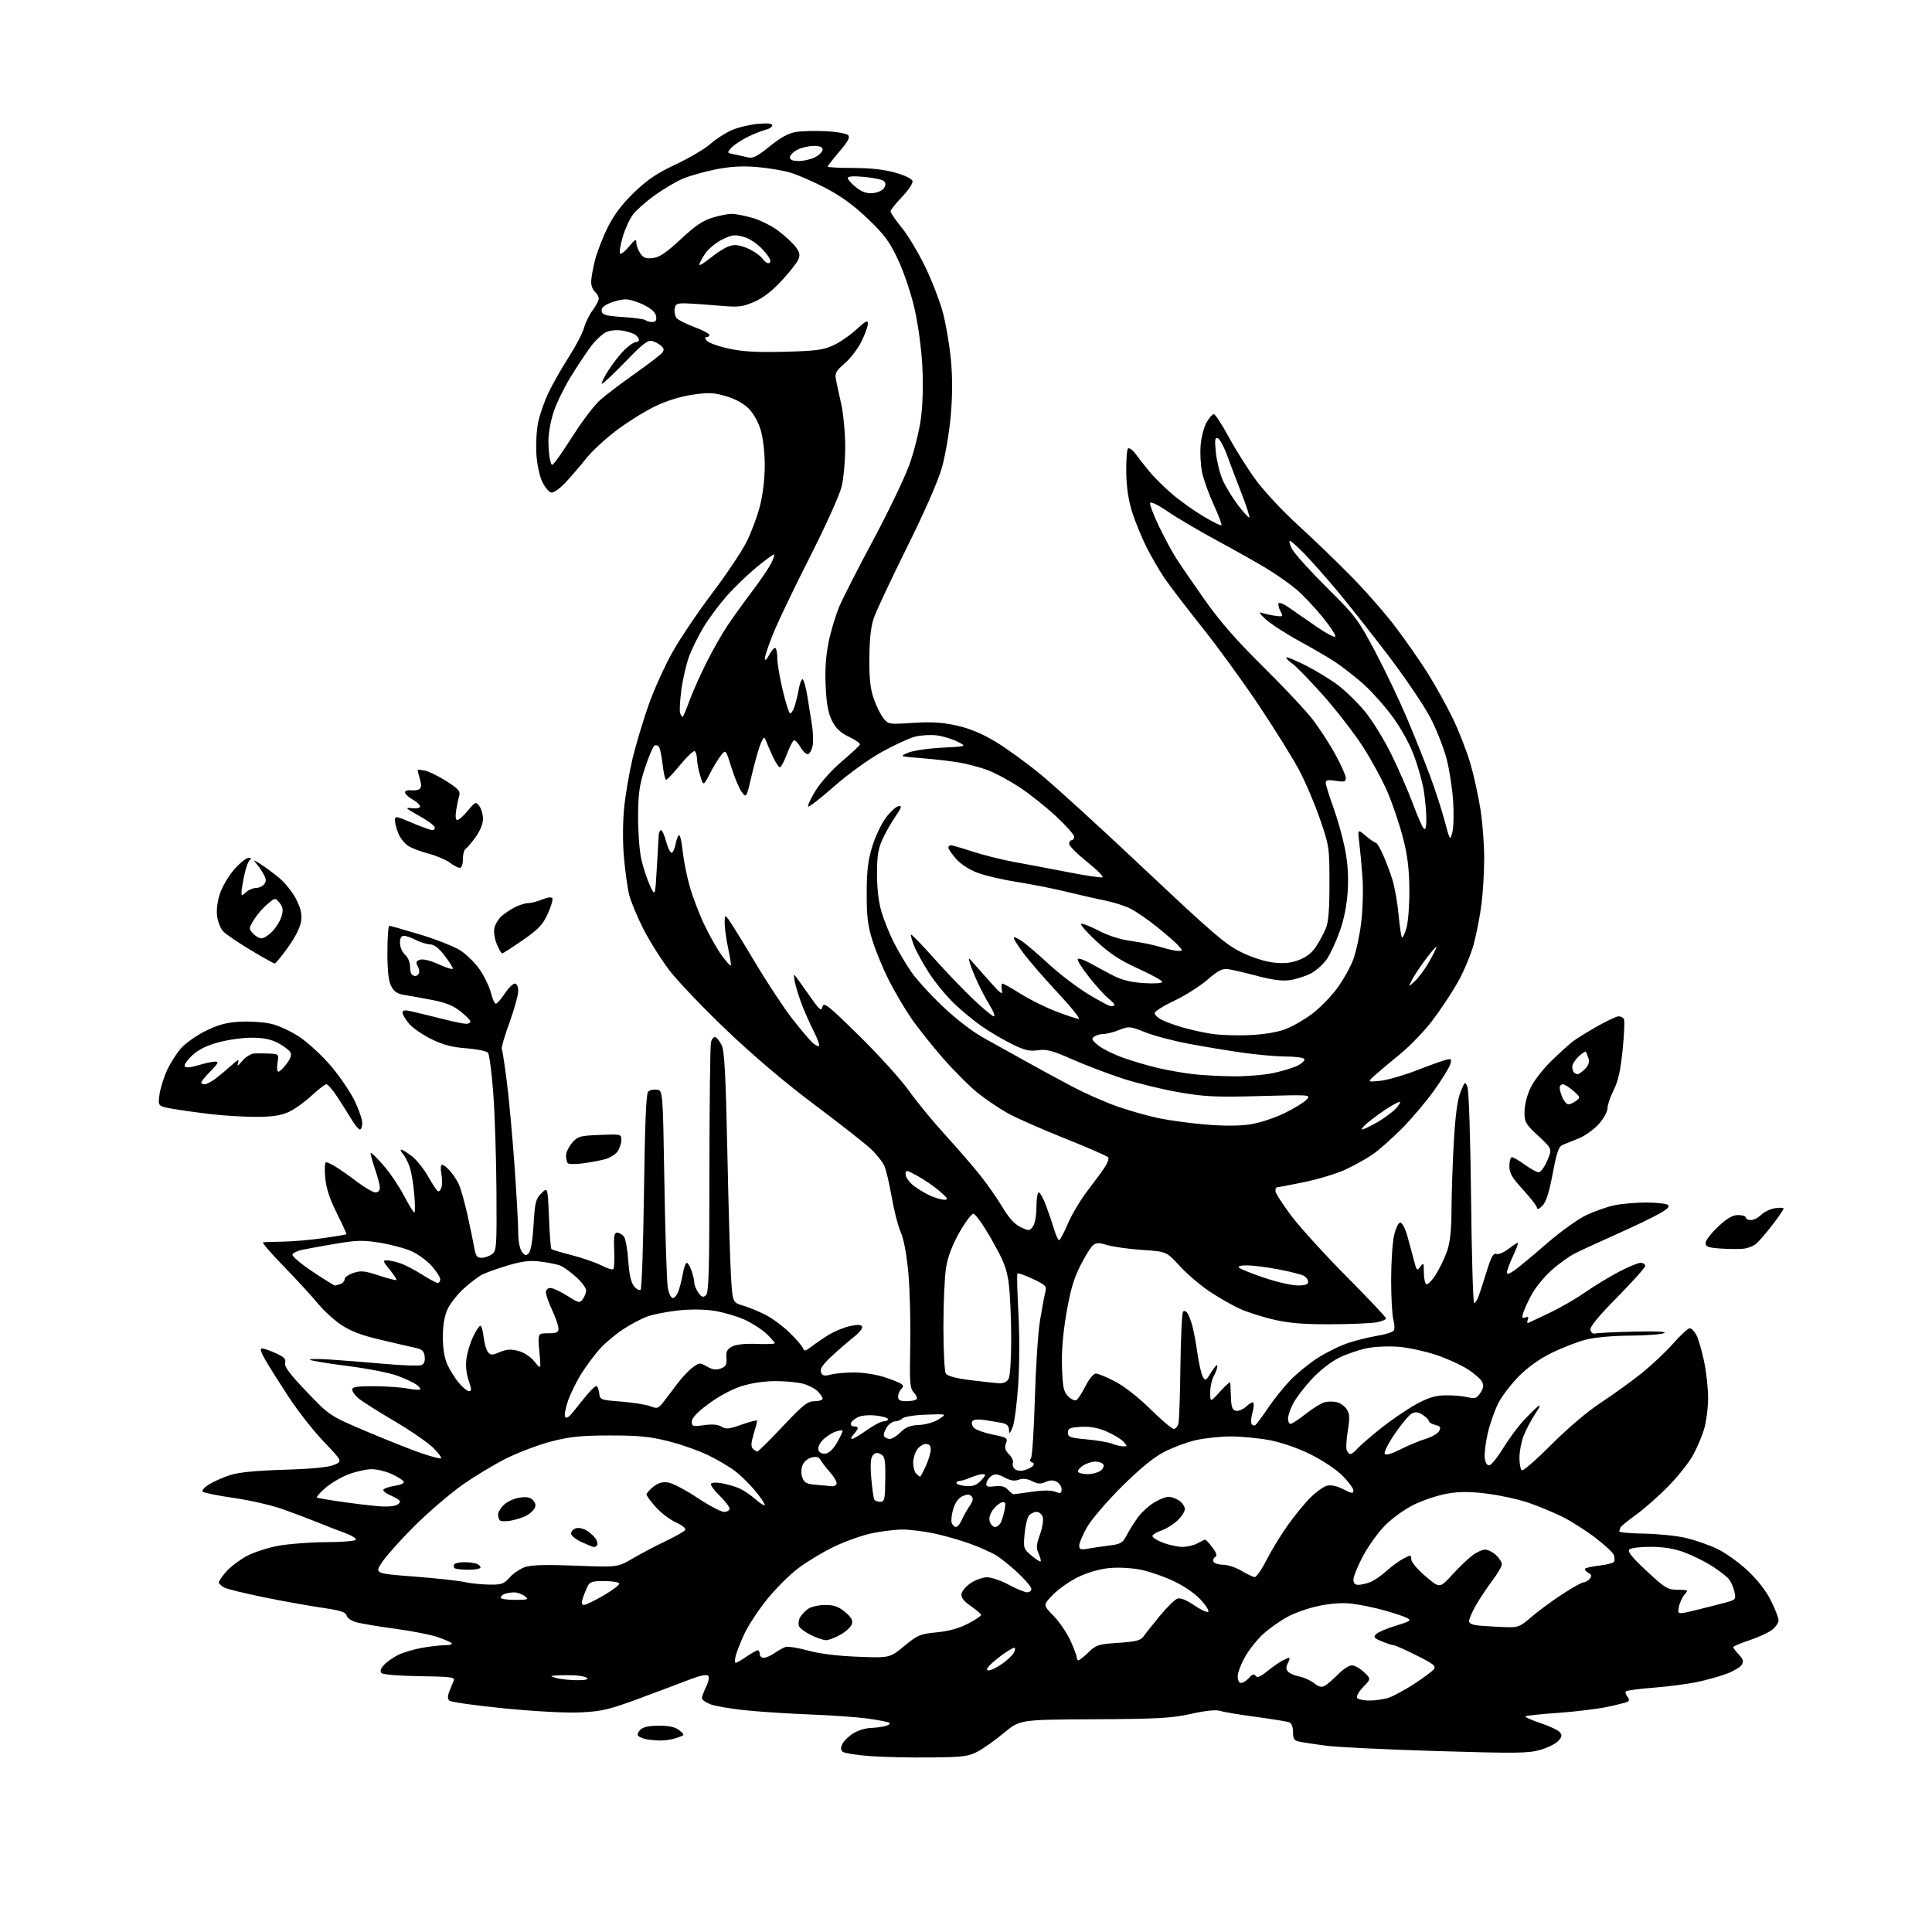 <?xml version="1.0" encoding="UTF-8" standalone="no"?>
<svg 
  version="1.1" 
  xmlns="http://www.w3.org/2000/svg" 
  xmlns:xlink="http://www.w3.org/1999/xlink" 
  xmlns:svg="http://www.w3.org/2000/svg"
  xmlns:rdf="http://www.w3.org/1999/02/22-rdf-syntax-ns#"
  xmlns:cc="http://creativecommons.org/ns#"
  xmlns:dc="http://purl.org/dc/elements/1.1/"
  viewBox="0 0 768 768"
  width="768"
  height="768"
>
<style>svg {background-color: white; }</style>"
<path stroke="none" fill="black" fill-rule="evenodd" d="M370.00,698.62C362.02,698.71 351.10,698.46 345.73,698.07C340.35,697.67 335.47,696.87 334.88,696.28C334.13,695.53 334.15,694.59 334.97,693.05C335.61,691.87 337.56,690.02 339.31,688.95C341.07,687.88 344.07,686.96 346.00,686.90C347.93,686.85 350.62,686.49 351.99,686.11C353.36,685.73 354.03,685.14 353.49,684.81C352.95,684.48 349.12,683.74 345.00,683.16C340.88,682.59 330.52,681.85 322.00,681.53C313.48,681.20 301.77,680.44 296.00,679.83C290.23,679.23 284.04,678.15 282.25,677.42C280.46,676.70 279.00,675.64 279.00,675.08C279.00,674.53 279.76,672.47 280.69,670.52C281.74,668.33 282.02,666.64 281.44,666.08C280.88,665.54 278.09,666.12 274.50,667.51C271.20,668.79 262.20,672.18 254.50,675.03C242.22,679.58 239.34,680.28 231.00,680.69C225.23,680.98 213.29,680.36 200.58,679.12C189.08,677.99 179.20,676.60 178.62,676.02C177.89,675.29 177.90,674.15 178.66,672.24C179.26,670.73 180.04,668.83 180.39,668.00C180.93,666.71 179.01,666.47 166.87,666.31C158.72,666.20 152.28,665.68 151.68,665.08C150.97,664.37 151.25,663.38 152.57,661.92C153.63,660.75 156.09,658.98 158.03,657.98C159.97,656.99 164.22,655.69 167.47,655.09C170.71,654.49 174.95,654.00 176.88,654.00C178.93,654.00 180.00,653.64 179.45,653.13C178.93,652.66 176.30,651.54 173.62,650.65C170.94,649.76 163.51,648.32 157.12,647.46C150.73,646.59 143.86,645.45 141.86,644.93C139.77,644.39 138.03,643.23 137.77,642.21C137.40,640.82 135.41,640.17 128.40,639.16C123.51,638.46 113.13,636.60 105.35,635.03C97.57,633.46 90.25,631.67 89.10,631.05C87.94,630.44 87.00,629.51 87.00,629.00C87.00,628.49 88.32,626.57 89.93,624.73C91.54,622.90 95.17,620.14 97.99,618.60C100.81,617.07 106.58,615.20 110.81,614.44C115.04,613.69 123.54,613.05 129.69,613.03C135.85,613.02 141.14,612.59 141.45,612.09C141.76,611.58 139.87,610.39 137.26,609.44C134.64,608.49 129.80,606.60 126.50,605.26C123.20,603.91 116.90,601.52 112.50,599.96C108.10,598.39 99.33,596.37 93.00,595.46C86.67,594.56 81.10,593.44 80.62,592.97C80.12,592.50 81.22,591.22 83.12,590.05C84.98,588.91 88.75,587.24 91.50,586.36C94.90,585.26 101.76,584.59 112.92,584.25C123.86,583.92 130.48,583.28 132.75,582.33C136.17,580.90 136.17,580.90 128.76,573.14C124.68,568.88 118.42,560.91 114.83,555.44C111.24,549.97 107.07,543.36 105.56,540.75C103.67,537.49 103.23,536.01 104.15,536.02C104.89,536.03 107.38,536.90 109.68,537.94C112.96,539.43 113.75,540.26 113.34,541.79C112.96,543.25 115.17,546.19 121.93,553.26C131.03,562.78 131.03,562.78 145.65,569.00C153.69,572.41 163.46,576.29 167.35,577.62C171.24,578.94 174.81,579.90 175.27,579.74C175.74,579.59 174.41,577.73 172.31,575.63C170.22,573.52 163.10,568.62 156.50,564.74C149.90,560.87 143.49,556.78 142.25,555.67C141.01,554.56 140.00,553.05 140.00,552.33C140.00,551.32 142.13,551.01 148.75,551.04C153.56,551.07 159.53,551.48 162.00,551.96C164.47,552.44 166.72,552.60 167.00,552.33C167.27,552.06 166.62,551.20 165.56,550.42C164.49,549.64 161.12,548.06 158.06,546.91C155.00,545.76 146.05,544.00 138.17,543.00C130.29,542.00 123.55,540.88 123.18,540.52C122.82,540.15 126.57,540.13 131.51,540.46C136.46,540.79 146.19,541.56 153.13,542.18C160.08,542.80 166.53,543.01 167.45,542.66C168.59,542.22 169.03,541.12 168.82,539.26C168.55,536.94 167.87,536.36 164.50,535.64C162.30,535.17 156.01,533.71 150.52,532.40C143.22,530.65 139.13,529.04 135.31,526.42C132.44,524.44 128.41,520.72 126.35,518.16C124.29,515.60 118.34,509.11 113.12,503.75C107.90,498.39 104.05,493.93 104.56,493.84C105.08,493.75 108.65,493.63 112.50,493.57C116.35,493.52 123.54,492.89 128.47,492.18C133.41,491.47 137.56,490.78 137.69,490.64C137.83,490.50 136.12,486.72 133.88,482.24C131.00,476.46 129.66,472.34 129.27,468.05C128.97,464.72 129.12,462.00 129.61,462.00C130.10,462.01 131.87,462.84 133.55,463.87C135.22,464.89 139.05,467.58 142.05,469.86C145.05,472.13 148.29,473.99 149.25,474.00C150.29,474.00 151.00,473.25 151.00,472.16C151.00,471.14 150.10,467.69 149.00,464.49C147.90,461.29 147.17,458.50 147.38,458.29C147.59,458.08 149.84,460.28 152.38,463.18C154.92,466.08 158.59,471.50 160.55,475.23C162.51,478.95 164.38,482.00 164.70,482.00C165.03,482.00 165.02,478.74 164.68,474.75C164.34,470.76 163.54,465.92 162.89,464.00C162.25,462.07 161.04,459.71 160.20,458.75C159.37,457.79 159.05,457.00 159.50,457.00C159.95,457.00 161.83,458.16 163.69,459.58C165.55,461.00 168.45,464.60 170.13,467.58C171.81,470.56 173.57,473.23 174.02,473.51C174.48,473.80 175.14,473.14 175.48,472.06C175.83,470.97 175.81,468.49 175.44,466.54C175.07,464.53 175.18,463.00 175.71,463.00C176.23,463.00 177.58,464.01 178.71,465.25C179.84,466.49 181.44,468.85 182.26,470.50C183.08,472.15 184.69,477.77 185.84,483.00C186.99,488.23 188.22,494.19 188.58,496.25C189.09,499.25 189.66,500.00 191.42,500.00C192.63,500.00 194.49,499.36 195.56,498.57C197.39,497.22 197.49,495.84 197.35,473.32C197.26,460.22 196.69,442.79 196.08,434.58C195.47,426.38 194.52,419.13 193.98,418.48C193.44,417.82 189.56,417.03 185.35,416.71C179.64,416.28 176.12,415.35 171.42,413.03C167.96,411.33 163.97,408.57 162.56,406.89C161.15,405.22 160.00,403.25 160.00,402.53C160.00,401.52 160.88,401.41 163.75,402.07C165.81,402.53 171.10,403.83 175.50,404.94C179.90,406.06 184.29,406.98 185.25,406.98C186.21,406.99 187.00,406.59 187.00,406.08C187.00,405.58 185.21,403.75 183.03,402.03C180.14,399.74 177.09,398.51 171.78,397.50C167.78,396.74 162.81,395.84 160.75,395.51C157.95,395.06 156.63,394.18 155.50,392.00C154.44,389.96 154.00,385.98 154.00,378.55C154.00,372.75 154.34,368.00 154.75,368.01C155.16,368.02 160.63,369.57 166.90,371.46C173.17,373.35 180.33,376.16 182.81,377.70C185.29,379.24 188.83,382.70 190.68,385.39C192.53,388.08 194.54,392.24 195.14,394.64C195.74,397.04 196.63,399.00 197.10,399.00C197.58,399.00 199.16,397.20 200.62,395.00C202.07,392.80 203.88,391.00 204.63,391.00C205.48,391.00 206.00,392.12 206.00,393.95C206.00,395.57 204.43,401.25 202.51,406.55C200.58,411.86 199.21,416.53 199.45,416.92C199.69,417.30 200.58,422.99 201.42,429.56C202.27,436.13 203.64,451.05 204.48,462.73C205.32,474.41 206.00,486.58 206.00,489.79C206.00,493.28 206.58,496.40 207.43,497.56C208.61,499.15 209.10,499.27 210.18,498.20C211.00,497.39 211.72,493.12 212.10,486.88C212.63,477.92 212.96,476.58 215.21,474.34C217.72,471.83 217.72,471.83 218.22,483.94C218.49,490.60 218.93,496.26 219.19,496.52C219.45,496.78 223.08,497.87 227.25,498.94C231.42,500.00 236.72,501.84 239.02,503.01C241.31,504.18 243.47,504.86 243.81,504.52C244.16,504.18 244.31,500.77 244.15,496.95C243.92,491.43 244.16,490.00 245.31,490.00C246.11,490.00 247.30,490.66 247.97,491.46C248.64,492.27 249.43,496.58 249.74,501.04C250.12,506.65 250.84,509.81 252.06,511.32C253.03,512.52 254.20,513.13 254.66,512.67C255.12,512.21 255.72,494.57 256.00,473.47C256.35,446.80 256.85,434.75 257.63,433.96C258.26,433.34 259.83,432.98 261.13,433.17C263.50,433.50 263.50,433.50 264.11,470.50C264.45,490.85 265.05,509.41 265.45,511.75C265.88,514.26 266.72,516.00 267.51,516.00C268.24,516.00 269.31,514.54 269.87,512.75C270.44,510.96 271.20,507.81 271.56,505.75C271.92,503.69 272.58,502.00 273.01,502.00C273.45,502.00 274.30,503.42 274.90,505.15C275.51,506.88 276.00,509.03 276.00,509.93C276.00,510.82 276.72,512.58 277.59,513.83C278.85,515.63 279.47,515.85 280.59,514.93C281.77,513.95 282.00,505.74 282.01,465.13C282.02,438.38 282.30,415.47 282.64,414.21C282.98,412.95 283.76,412.08 284.38,412.28C284.99,412.48 286.13,413.94 286.90,415.53C287.98,417.74 288.49,427.24 289.11,456.95C289.55,478.15 290.19,500.50 290.54,506.62C291.18,517.74 291.18,517.74 295.34,518.98C297.63,519.67 301.66,521.32 304.29,522.65C306.93,523.99 311.26,527.20 313.91,529.79C316.56,532.38 318.96,535.17 319.23,536.00C319.64,537.24 320.22,537.11 322.61,535.26C324.20,534.03 327.30,531.92 329.50,530.57C331.70,529.22 335.42,527.69 337.76,527.16C340.71,526.50 342.22,526.54 342.69,527.30C343.06,527.91 341.62,529.75 339.45,531.45C337.31,533.13 333.33,536.57 330.61,539.10C326.98,542.49 325.85,544.18 326.35,545.48C326.91,546.92 327.61,547.09 330.27,546.41C332.04,545.95 336.20,545.57 339.50,545.57C342.80,545.56 347.98,546.33 351.00,547.27C354.02,548.21 357.17,549.42 357.99,549.95C359.18,550.72 359.23,551.17 358.24,552.16C357.56,552.84 357.00,554.21 357.00,555.20C357.00,556.58 357.79,557.00 360.44,557.00C362.33,557.00 364.12,556.61 364.41,556.14C364.70,555.67 364.17,554.47 363.22,553.48C361.70,551.88 361.54,549.67 361.83,534.80C362.02,525.52 361.68,512.61 361.09,506.11C360.41,498.69 359.29,492.64 358.08,489.89C357.01,487.48 355.40,481.26 354.51,476.07C353.61,470.88 352.30,465.26 351.59,463.57C350.88,461.88 348.32,458.68 345.90,456.46C343.48,454.24 333.42,446.37 323.54,438.96C312.06,430.36 299.52,419.72 288.81,409.50C279.58,400.70 269.38,390.03 266.14,385.78C262.89,381.54 258.22,374.11 255.75,369.28C253.29,364.45 250.74,358.29 250.08,355.58C249.42,352.88 248.50,346.18 248.02,340.70C247.50,334.72 247.54,326.88 248.11,321.12C248.64,315.83 250.15,307.00 251.46,301.50C252.78,296.00 255.64,286.44 257.82,280.25C260.00,274.07 264.32,264.54 267.41,259.08C270.50,253.62 277.56,243.15 283.10,235.82C288.63,228.50 294.73,219.41 296.65,215.64C298.57,211.86 301.01,205.38 302.07,201.23C303.25,196.62 304.00,190.30 304.00,185.02C304.00,180.00 303.33,174.10 302.40,170.98C301.45,167.76 299.51,164.31 297.58,162.38C295.54,160.34 292.23,158.54 288.57,157.48C283.63,156.04 281.65,155.96 275.19,156.92C270.46,157.62 264.88,159.36 260.34,161.54C256.34,163.47 249.48,167.75 245.10,171.05C240.71,174.35 235.26,179.40 232.98,182.28C230.70,185.15 227.02,189.44 224.81,191.80C222.57,194.20 220.06,195.97 219.15,195.80C218.24,195.64 216.64,193.74 215.59,191.59C214.49,189.33 213.49,184.66 213.22,180.56C212.97,176.65 213.28,170.95 213.92,167.91C214.55,164.86 216.37,159.61 217.97,156.23C219.57,152.85 223.18,146.48 226.01,142.08C228.83,137.69 231.60,132.38 232.17,130.29C232.73,128.21 234.28,125.07 235.60,123.32C236.92,121.57 238.00,119.48 238.00,118.69C238.00,117.89 237.32,116.68 236.50,116.00C235.67,115.32 235.00,113.55 235.00,112.09C235.00,110.62 235.68,106.74 236.51,103.46C237.34,100.18 239.64,94.27 241.61,90.31C244.12,85.30 247.28,81.13 252.04,76.53C257.33,71.43 261.10,68.88 268.69,65.31C274.08,62.77 280.24,59.14 282.38,57.23C284.51,55.33 288.28,52.88 290.76,51.78C293.24,50.68 297.91,49.55 301.14,49.25C305.11,48.89 307.00,49.08 307.00,49.84C307.00,50.46 305.76,51.26 304.25,51.62C302.74,51.99 299.48,53.30 297.00,54.53C294.52,55.77 291.69,57.68 290.70,58.77C288.96,60.71 288.98,60.77 291.70,61.32C293.24,61.63 295.68,62.17 297.13,62.53C299.29,63.07 300.87,62.29 306.03,58.13C310.57,54.48 313.50,52.90 316.63,52.43C319.01,52.07 324.33,51.95 328.45,52.16C332.57,52.37 336.46,53.06 337.10,53.70C337.99,54.59 337.16,56.16 333.63,60.29C331.09,63.27 329.00,65.95 329.00,66.23C329.00,66.52 333.61,66.76 339.25,66.77C346.20,66.79 351.59,67.40 355.99,68.66C359.93,69.79 362.59,71.12 362.77,72.05C362.93,72.89 361.03,75.70 358.53,78.30C356.04,80.91 354.00,83.48 354.00,84.03C354.00,84.58 356.03,87.52 358.50,90.56C360.98,93.60 365.21,100.68 367.90,106.29C370.60,111.91 373.75,120.15 374.91,124.60C376.07,129.06 377.46,137.33 378.00,142.99C378.65,149.86 378.64,157.22 377.94,165.18C377.38,171.73 375.80,181.00 374.45,185.79C372.92,191.21 367.68,203.18 360.57,217.50C354.30,230.15 348.38,242.75 347.42,245.50C346.20,248.99 345.65,253.81 345.59,261.50C345.52,269.72 345.96,273.81 347.31,277.69C348.31,280.55 350.03,284.04 351.13,285.44C353.12,287.96 353.29,287.99 362.90,287.36C370.30,286.88 374.49,287.13 380.25,288.41C385.52,289.59 390.31,291.58 395.85,294.91C400.25,297.56 408.50,303.56 414.18,308.26C419.85,312.96 438.40,329.90 455.38,345.91C481.98,370.98 487.26,375.51 493.38,378.50C497.64,380.59 502.81,382.24 506.25,382.63C510.48,383.10 513.15,382.83 516.39,381.59C519.34,380.47 521.59,378.69 523.20,376.21C524.53,374.17 526.27,370.93 527.06,369.00C528.09,366.50 528.50,361.37 528.48,351.00C528.47,336.84 528.38,336.24 524.68,325.50C522.60,319.45 518.86,310.68 516.36,306.00C513.87,301.32 506.72,289.85 500.48,280.50C494.24,271.15 484.11,257.20 477.96,249.50C471.82,241.80 465.10,233.03 463.03,230.00C460.96,226.97 457.69,221.35 455.75,217.50C453.82,213.65 451.24,207.35 450.03,203.50C448.55,198.78 447.79,193.66 447.70,187.80C447.63,183.01 447.95,178.74 448.40,178.30C448.86,177.86 450.19,178.80 451.37,180.39C452.54,181.98 455.01,185.13 456.86,187.39C458.71,189.65 462.76,193.67 465.86,196.32C468.96,198.98 474.55,202.98 478.28,205.21C482.01,207.44 485.28,209.05 485.54,208.79C485.80,208.53 484.44,204.91 482.51,200.74C480.59,196.57 478.51,190.79 477.88,187.90C477.26,185.00 476.99,180.02 477.28,176.82C477.57,173.63 478.64,169.59 479.65,167.86C480.67,166.12 481.94,164.66 482.48,164.60C483.01,164.55 485.72,168.68 488.49,173.79C491.26,178.90 496.18,186.68 499.43,191.07C502.67,195.46 510.09,203.39 515.91,208.68C521.74,213.97 531.23,223.12 537.02,229.00C542.81,234.88 550.84,244.06 554.88,249.41C558.91,254.75 564.61,262.94 567.54,267.61C570.47,272.28 574.90,280.24 577.37,285.30C579.85,290.36 583.05,298.55 584.49,303.50C585.93,308.45 587.75,316.77 588.55,322.00C589.34,327.23 589.99,335.79 589.99,341.03C590.00,346.27 589.53,354.37 588.96,359.03C588.39,363.69 586.99,370.96 585.87,375.19C584.74,379.41 581.82,386.37 579.38,390.65C576.95,394.92 572.39,401.77 569.26,405.86C566.13,409.95 560.47,415.81 556.69,418.90C552.90,421.98 548.39,425.77 546.65,427.33C543.50,430.16 543.50,430.16 548.64,429.64C551.47,429.35 558.00,427.48 563.14,425.48C568.29,423.48 573.56,421.59 574.86,421.29C576.97,420.78 577.14,420.98 576.49,423.11C576.09,424.43 573.23,429.05 570.13,433.40C567.03,437.74 561.29,444.55 557.36,448.52C553.44,452.50 548.12,457.20 545.55,458.97C542.98,460.73 538.03,463.47 534.55,465.05C531.08,466.63 523.72,468.83 518.21,469.96C512.70,471.08 507.92,472.00 507.59,472.00C507.27,472.00 507.00,472.65 507.00,473.44C507.00,474.23 509.80,478.62 513.22,483.19C516.65,487.76 526.55,498.65 535.22,507.39C543.90,516.13 551.00,523.65 551.00,524.09C551.00,524.54 549.31,525.24 547.25,525.64C545.19,526.04 536.98,526.39 529.00,526.42C518.29,526.45 512.41,525.98 506.50,524.61C502.10,523.59 496.09,521.69 493.15,520.39C490.21,519.09 484.73,515.98 480.98,513.49C477.23,510.99 471.80,506.38 468.93,503.23C463.70,497.51 463.70,497.51 454.08,496.87C448.80,496.51 442.58,495.65 440.27,494.96C436.82,493.93 435.77,493.94 434.45,495.04C433.56,495.78 431.28,499.46 429.39,503.22C426.83,508.30 425.42,513.16 423.88,522.21C422.50,530.36 421.93,537.42 422.16,543.66C422.45,551.56 422.82,553.27 424.65,555.10C425.83,556.28 427.30,556.93 427.92,556.55C428.53,556.17 430.16,553.64 431.54,550.93C432.95,548.13 434.72,546.00 435.63,546.00C436.50,546.00 439.98,547.45 443.36,549.22C446.99,551.12 452.72,555.61 457.37,560.22C461.70,564.50 465.85,568.00 466.60,568.00C467.35,568.00 468.19,566.99 468.47,565.75C468.75,564.51 469.10,554.20 469.24,542.83C469.38,531.46 469.86,521.80 470.30,521.36C470.75,520.92 471.53,521.22 472.05,522.03C472.57,522.84 473.44,525.08 473.97,527.00C474.50,528.92 475.41,533.80 475.98,537.83C476.55,541.86 477.50,546.07 478.10,547.19C479.13,549.11 479.33,549.00 481.56,545.36C482.87,543.24 483.94,542.17 483.93,543.00C483.93,543.83 483.29,545.62 482.50,547.00C481.71,548.38 481.07,551.30 481.08,553.50C481.08,557.50 481.08,557.50 485.04,553.12C487.22,550.71 489.03,549.14 489.07,549.62C489.11,550.10 489.23,552.74 489.32,555.48C489.46,559.44 489.88,560.54 491.34,560.82C492.35,561.02 494.18,560.24 495.41,559.08C496.64,557.93 497.91,557.24 498.22,557.56C498.54,557.88 498.37,559.69 497.85,561.58C497.33,563.48 497.18,565.48 497.52,566.03C497.86,566.58 498.52,566.80 498.99,566.51C499.45,566.22 501.73,563.17 504.03,559.74C506.34,556.31 510.32,551.34 512.87,548.71C515.42,546.07 520.22,542.14 523.54,539.97C526.87,537.81 532.23,535.12 535.47,534.01C538.70,532.90 544.05,531.55 547.35,531.02C550.65,530.49 553.67,529.53 554.07,528.89C554.46,528.25 554.38,526.33 553.89,524.62C553.40,522.91 553.00,515.81 553.00,508.83C553.00,501.86 553.53,493.87 554.17,491.08C554.84,488.18 555.90,486.00 556.64,486.00C557.36,486.00 558.61,488.36 559.42,491.25C560.23,494.14 561.41,498.51 562.04,500.97C563.12,505.14 563.29,505.32 564.60,503.53C565.88,501.78 566.00,501.96 566.00,505.75C566.00,508.02 566.43,510.15 566.96,510.48C567.49,510.81 569.16,509.14 570.67,506.79C572.18,504.43 574.21,500.25 575.18,497.50C576.46,493.85 576.95,489.25 577.00,480.50C577.04,473.90 577.46,461.75 577.94,453.50C578.54,443.25 579.37,437.10 580.58,434.10C582.28,429.85 582.38,429.78 583.33,432.10C583.89,433.48 584.51,452.26 584.77,476.25C585.02,499.21 585.57,518.00 585.99,518.00C586.41,518.00 587.22,516.76 587.78,515.25C588.34,513.74 589.81,509.21 591.04,505.20C592.75,499.65 593.64,498.03 594.77,498.47C595.59,498.78 597.75,497.90 599.56,496.52C601.38,495.13 603.10,494.00 603.39,494.00C603.67,494.00 602.81,496.36 601.46,499.25C600.12,502.14 599.02,505.09 599.01,505.82C599.00,506.71 600.02,506.41 602.15,504.89C603.89,503.65 609.63,498.88 614.90,494.28C620.18,489.69 627.20,484.64 630.50,483.07C633.80,481.50 638.88,479.71 641.80,479.11C644.71,478.50 650.34,478.01 654.30,478.02C658.26,478.02 662.12,478.42 662.87,478.90C663.90,479.55 663.14,480.41 659.87,482.31C657.47,483.71 649.88,487.37 643.00,490.44C636.12,493.51 628.51,497.02 626.08,498.24C623.65,499.46 619.35,502.57 616.54,505.14C613.72,507.71 610.25,512.00 608.82,514.66C607.39,517.32 605.90,520.58 605.50,521.90C604.91,523.83 605.08,524.18 606.33,523.70C607.46,523.27 607.73,523.54 607.29,524.69C606.96,525.56 607.09,526.08 607.59,525.85C608.09,525.62 611.88,523.83 616.00,521.87C620.12,519.92 626.42,516.28 630.00,513.79C633.58,511.30 639.61,507.63 643.40,505.63C647.20,503.63 651.13,502.00 652.15,502.00C653.17,502.00 654.00,502.54 654.00,503.20C654.00,503.86 649.01,509.45 642.91,515.63C635.27,523.38 631.95,527.43 632.22,528.68C632.44,529.69 633.26,530.32 634.06,530.09C634.85,529.86 641.80,529.52 649.50,529.34C658.58,529.13 662.80,529.34 661.50,529.94C660.40,530.44 654.31,530.89 647.96,530.93C641.18,530.97 633.96,531.62 630.46,532.52C627.18,533.35 621.12,535.68 617.00,537.69C612.19,540.04 607.48,543.37 603.87,546.98C600.77,550.07 597.05,554.94 595.60,557.79C594.16,560.65 592.28,565.97 591.43,569.63C590.59,573.28 590.03,577.67 590.20,579.39C590.38,581.27 591.06,582.50 591.92,582.50C592.70,582.50 595.18,579.50 597.42,575.84C599.66,572.17 603.31,567.22 605.52,564.84C607.73,562.45 610.37,559.84 611.38,559.04C612.54,558.11 612.13,559.22 610.27,562.04C608.65,564.49 606.57,568.42 605.66,570.77C604.75,573.12 604.00,577.03 604.00,579.46C604.00,581.89 604.43,584.15 604.96,584.48C605.49,584.80 610.77,580.19 616.71,574.24C623.12,567.80 631.00,561.11 636.12,557.75C640.86,554.64 648.10,549.43 652.21,546.17C656.32,542.90 662.10,537.48 665.06,534.12C668.02,530.75 671.01,528.00 671.70,528.00C672.39,528.00 673.60,529.25 674.39,530.79C675.18,532.32 676.54,537.03 677.42,541.24C678.29,545.46 679.00,552.00 679.00,555.78C679.00,559.55 678.28,565.08 677.41,568.07C676.53,571.06 674.47,575.86 672.84,578.74C671.20,581.63 666.85,587.07 663.18,590.82C659.51,594.58 653.80,599.62 650.50,602.02C647.20,604.41 644.35,606.73 644.17,607.16C644.00,607.60 643.77,608.30 643.67,608.72C643.58,609.15 648.00,609.56 653.50,609.64C659.00,609.72 666.49,610.49 670.14,611.35C673.79,612.21 679.38,614.15 682.57,615.66C685.75,617.17 691.19,621.05 694.64,624.28C698.64,628.02 702.03,632.37 703.96,636.24C705.63,639.58 707.00,643.11 707.00,644.09C707.00,645.06 705.85,646.76 704.45,647.86C703.04,648.97 698.99,650.84 695.45,652.02C691.90,653.20 689.00,654.43 689.00,654.77C689.00,655.10 690.00,656.43 691.22,657.73C692.95,659.58 693.20,660.46 692.36,661.79C691.77,662.73 689.09,664.33 686.39,665.34C683.70,666.35 678.43,667.83 674.68,668.62C670.92,669.41 663.16,670.42 657.42,670.87C651.68,671.32 646.70,671.97 646.35,672.32C646.00,672.67 646.25,673.60 646.91,674.39C647.61,675.23 647.71,676.06 647.16,676.40C646.64,676.72 642.95,677.67 638.96,678.51C634.97,679.35 626.12,680.42 619.30,680.90C612.48,681.37 606.67,681.99 606.39,682.28C606.10,682.56 608.79,683.77 612.36,684.95C615.93,686.14 619.39,687.77 620.06,688.58C621.03,689.75 620.91,690.44 619.46,692.04C618.46,693.14 615.24,694.75 612.30,695.60C607.58,696.97 602.72,697.03 570.97,696.07C551.18,695.47 531.50,694.52 527.24,693.96C522.98,693.39 518.26,692.69 516.75,692.39C514.41,691.92 514.00,691.34 514.00,688.53C514.00,686.52 513.42,684.99 512.51,684.64C511.70,684.33 505.73,683.36 499.26,682.49C492.79,681.63 486.38,680.55 485.00,680.10C483.38,679.57 479.33,679.99 473.50,681.28C465.74,683.00 460.44,683.30 434.96,683.43C405.42,683.58 405.42,683.58 399.14,688.81C395.68,691.68 390.98,695.03 388.68,696.25C384.97,698.21 382.86,698.48 370.00,698.62zM262.10,691.88C260.12,691.82 257.60,691.55 256.50,691.29C255.40,691.02 254.13,690.46 253.69,690.04C253.24,689.62 253.61,688.54 254.51,687.64C255.65,686.50 257.91,686.00 261.96,686.00C266.12,686.00 268.43,686.52 270.06,687.84C272.33,689.69 272.33,689.69 269.02,690.84C267.19,691.48 264.08,691.95 262.10,691.88zM544.41,676.00C546.77,676.00 550.23,675.48 552.10,674.84C553.97,674.20 558.45,671.77 562.05,669.44C565.65,667.11 569.17,664.50 569.88,663.65C570.99,662.31 570.08,661.56 563.10,658.05C558.67,655.82 554.57,654.00 553.99,654.00C553.41,654.00 551.29,653.31 549.28,652.47C546.13,651.16 545.82,650.75 547.06,649.56C547.85,648.80 551.40,647.29 554.94,646.22C560.62,644.50 561.14,644.14 559.34,643.18C558.22,642.58 554.04,641.19 550.06,640.09C546.08,638.98 540.28,637.80 537.16,637.46C533.57,637.06 528.85,637.39 524.22,638.37C520.22,639.21 514.66,641.15 511.87,642.67C509.08,644.19 504.84,647.15 502.45,649.26C500.06,651.36 496.73,655.48 495.05,658.41C493.37,661.34 492.00,664.93 492.00,666.37C492.00,667.91 492.56,669.00 493.35,669.00C494.08,669.00 495.51,668.09 496.52,666.98C497.88,665.47 498.55,665.27 499.12,666.19C499.68,667.09 500.91,666.60 503.69,664.38C505.79,662.70 508.48,660.80 509.68,660.16C510.89,659.52 512.14,659.00 512.47,659.00C512.80,659.00 512.57,659.93 511.97,661.06C511.16,662.57 511.16,663.49 511.97,664.46C512.57,665.19 514.58,666.07 516.43,666.42C518.28,666.77 520.96,667.96 522.37,669.08C524.33,670.62 525.37,670.86 526.72,670.07C527.70,669.51 530.05,667.46 531.95,665.52C533.85,663.59 536.30,662.00 537.40,662.00C538.49,662.00 540.66,663.21 542.20,664.69C545.02,667.39 545.02,667.39 541.90,670.61C540.18,672.38 539.08,674.32 539.45,674.91C539.82,675.51 542.05,676.00 544.41,676.00zM228.95,667.90C232.29,667.96 234.03,667.64 233.45,667.08C232.93,666.57 230.70,666.08 228.50,665.98C226.30,665.89 223.15,665.89 221.50,666.00C218.53,666.20 218.53,666.21 221.00,667.00C222.38,667.44 225.95,667.85 228.95,667.90zM393.15,664.00C393.91,664.00 396.20,662.87 398.24,661.48C400.28,660.10 402.43,658.07 403.01,656.98C403.59,655.89 403.67,655.00 403.19,655.00C402.70,655.00 400.55,656.27 398.40,657.83C396.26,659.39 393.88,661.42 393.13,662.33C391.96,663.75 391.97,664.00 393.15,664.00zM292.44,661.00C292.81,661.00 294.76,659.88 296.79,658.50C298.81,657.12 300.81,656.00 301.23,656.00C301.65,656.00 302.00,656.67 302.00,657.50C302.00,658.33 302.72,659.00 303.60,659.00C304.47,659.00 306.39,658.17 307.85,657.16C309.31,656.15 311.27,655.05 312.20,654.71C313.14,654.38 317.14,655.00 321.11,656.10C325.79,657.39 332.75,658.26 341.00,658.58C353.69,659.07 353.69,659.07 359.46,654.32C364.78,649.93 365.76,649.52 372.36,648.88C377.15,648.42 381.23,647.29 384.75,645.45C387.64,643.95 390.00,642.39 390.00,641.99C390.00,641.60 388.18,640.01 385.95,638.47C383.10,636.49 381.99,635.06 382.20,633.62C382.37,632.49 384.03,630.54 385.90,629.28C387.77,628.03 390.69,627.00 392.40,627.00C394.10,627.00 397.98,628.33 401.00,629.96C404.02,631.59 407.29,632.94 408.25,632.96C409.21,632.98 410.00,632.39 410.00,631.65C410.00,630.90 407.64,628.07 404.75,625.36C401.86,622.64 397.92,619.46 395.98,618.28C394.05,617.09 389.31,614.99 385.45,613.59C381.59,612.20 375.16,610.37 371.15,609.53C367.15,608.69 361.54,608.01 358.68,608.02C355.83,608.03 350.35,608.70 346.50,609.52C342.65,610.33 335.90,612.73 331.50,614.85C327.10,616.98 320.70,620.83 317.28,623.42C313.86,626.00 308.28,631.58 304.87,635.81C301.46,640.04 297.42,646.20 295.89,649.50C294.36,652.80 292.81,656.74 292.45,658.25C292.08,659.76 292.08,661.00 292.44,661.00zM428.70,660.00C429.09,660.00 430.89,658.56 432.70,656.81C435.74,653.86 436.63,653.58 444.58,653.05C451.63,652.58 453.43,652.12 454.58,650.49C455.34,649.39 458.28,645.70 461.09,642.29C463.90,638.87 467.05,635.80 468.08,635.47C469.28,635.09 471.61,636.01 474.52,638.01C477.02,639.73 479.58,640.97 480.21,640.76C480.84,640.55 479.65,638.51 477.53,636.16C475.20,633.58 470.93,630.61 466.60,628.54C462.70,626.68 456.67,624.61 453.21,623.94C449.57,623.24 444.30,622.99 440.71,623.36C436.95,623.75 432.13,625.16 428.50,626.94C425.20,628.56 420.72,631.71 418.54,633.95C414.59,638.01 414.59,638.01 418.74,642.25C421.02,644.59 424.03,648.98 425.43,652.00C426.83,655.02 427.98,658.06 427.99,658.75C428.00,659.44 428.32,660.00 428.70,660.00zM328.36,652.00C327.34,652.00 324.62,651.07 322.33,649.94C320.04,648.80 317.90,647.19 317.59,646.36C317.27,645.53 317.46,644.01 318.01,642.98C318.56,641.95 320.01,640.40 321.23,639.55C322.45,638.70 325.50,638.00 328.01,638.00C331.54,638.00 333.33,638.63 335.92,640.79C338.43,642.89 339.10,644.09 338.62,645.61C338.27,646.73 336.23,648.62 334.10,649.82C331.97,651.02 329.39,652.00 328.36,652.00zM598.69,646.82C603.46,646.99 604.27,646.66 608.69,642.83C611.34,640.53 616.82,636.48 620.88,633.83C624.94,631.17 628.82,629.00 629.51,629.00C630.19,629.00 631.29,628.36 631.93,627.58C632.86,626.46 632.73,625.95 631.31,625.16C630.33,624.60 629.79,623.88 630.12,623.54C630.46,623.21 633.05,622.66 635.89,622.33C638.73,621.99 641.30,621.32 641.59,620.85C641.89,620.37 641.88,619.20 641.58,618.24C641.27,617.28 637.95,614.15 634.19,611.29C630.43,608.42 624.49,604.65 620.98,602.91C617.47,601.17 611.42,598.66 607.55,597.34C603.67,596.02 596.34,594.41 591.25,593.77C584.27,592.88 580.36,592.88 575.35,593.73C571.69,594.36 565.73,596.33 562.10,598.11C558.30,599.98 553.37,603.54 550.47,606.50C547.70,609.33 543.76,614.83 541.72,618.72C539.67,622.61 538.00,626.74 538.00,627.90C538.00,629.31 538.63,630.00 539.93,630.00C541.00,630.00 543.10,629.53 544.61,628.96C546.12,628.39 549.04,626.39 551.12,624.51C553.19,622.64 556.26,620.40 557.94,619.53C560.84,618.03 561.00,618.05 561.00,619.85C561.00,620.93 563.45,623.85 566.65,626.58C572.30,631.41 572.30,631.41 577.31,625.96C580.06,622.95 583.68,619.49 585.35,618.25C587.02,617.01 589.28,616.00 590.38,616.00C591.48,616.00 593.41,616.98 594.69,618.17C595.96,619.37 597.00,621.02 597.00,621.83C597.00,622.65 595.27,625.61 593.16,628.41C591.05,631.21 588.13,635.61 586.66,638.18C585.20,640.75 584.00,643.54 584.00,644.37C584.00,645.46 585.34,646.00 588.75,646.26C591.36,646.47 595.84,646.72 598.69,646.82zM674.64,639.92C678.96,638.86 684.22,637.52 686.32,636.94C689.95,635.93 690.10,635.72 689.45,632.69C689.08,630.94 688.04,628.65 687.14,627.60C686.24,626.56 683.25,624.27 680.50,622.50C677.75,620.74 672.85,618.31 669.62,617.11C665.56,615.61 661.40,614.92 656.24,614.89C652.11,614.87 648.26,615.34 647.66,615.94C646.87,616.73 648.78,619.10 654.53,624.47C661.90,631.34 662.83,631.91 666.90,631.95C671.10,632.00 671.23,632.09 669.67,633.82C668.76,634.81 667.74,637.03 667.40,638.74C666.78,641.85 666.78,641.85 674.64,639.92zM232.18,637.98C232.91,637.97 236.38,636.28 239.91,634.23C243.43,632.18 246.24,630.05 246.16,629.50C246.07,628.95 243.42,628.50 240.26,628.50C235.12,628.50 234.41,628.76 233.37,631.00C232.74,632.38 231.91,634.51 231.54,635.75C231.08,637.29 231.28,637.99 232.18,637.98zM204.75,635.97C210.02,635.94 210.34,635.81 208.56,634.47C207.49,633.66 205.62,633.00 204.39,633.00C203.17,633.00 201.45,633.27 200.58,633.61C199.71,633.94 199.00,634.62 199.00,635.11C199.00,635.60 201.59,635.99 204.75,635.97zM194.24,629.90C199.41,629.99 200.25,629.70 202.63,627.03C204.08,625.40 206.87,623.54 208.82,622.89C211.31,622.07 217.33,621.92 228.94,622.38C245.50,623.03 245.50,623.03 251.50,619.52C254.80,617.58 260.70,614.48 264.62,612.62C268.53,610.76 272.03,608.76 272.39,608.17C272.77,607.57 271.22,606.31 268.77,605.22C266.42,604.17 262.81,601.45 260.75,599.16C258.69,596.87 257.00,594.58 257.00,594.07C257.00,593.56 258.24,592.17 259.75,590.98C261.75,589.41 263.37,588.96 265.69,589.34C267.45,589.62 272.66,592.36 277.26,595.43C281.87,598.49 286.62,601.00 287.82,601.00C289.02,601.00 290.00,600.42 290.00,599.70C290.00,598.99 288.22,596.67 286.04,594.54C283.86,592.41 282.32,590.28 282.62,589.81C282.91,589.33 284.81,589.23 286.83,589.60C288.85,589.96 291.88,590.82 293.57,591.50C295.26,592.19 298.30,594.20 300.32,595.98C302.35,597.75 304.00,598.76 304.00,598.21C304.00,597.67 302.31,595.18 300.25,592.69C298.19,590.20 294.71,586.74 292.52,585.01C290.33,583.27 285.37,580.33 281.48,578.46C277.60,576.59 270.39,574.06 265.46,572.84C258.32,571.06 253.65,570.61 242.50,570.62C231.25,570.63 226.74,571.07 219.50,572.91C214.55,574.16 206.45,577.19 201.50,579.63C196.55,582.07 188.45,586.96 183.50,590.49C178.55,594.03 170.09,601.31 164.70,606.67C159.32,612.03 153.56,618.47 151.90,620.96C148.90,625.50 148.90,625.50 164.70,626.71C173.39,627.38 182.30,628.35 184.50,628.86C186.70,629.38 191.08,629.84 194.24,629.90zM498.74,626.91C499.42,626.96 501.51,623.96 503.40,620.25C505.28,616.54 509.04,610.35 511.77,606.50C514.49,602.65 518.59,597.63 520.87,595.36C523.16,593.08 526.14,590.93 527.51,590.59C529.10,590.19 531.45,590.70 534.00,592.00C537.40,593.73 538.00,593.81 538.00,592.49C538.00,591.64 536.04,588.99 533.65,586.60C531.17,584.12 525.68,580.46 520.90,578.10C515.82,575.60 509.40,573.38 504.66,572.48C500.35,571.67 493.38,571.01 489.16,571.01C484.95,571.02 478.62,571.71 475.09,572.54C471.57,573.37 465.94,575.49 462.59,577.25C458.55,579.37 452.94,583.98 445.90,590.97C440.08,596.76 433.89,603.98 432.16,607.00C430.43,610.02 429.01,613.34 429.01,614.36C429.00,615.91 429.54,616.13 432.25,615.65C434.04,615.33 437.88,614.77 440.80,614.40C445.60,613.79 446.27,613.39 447.97,610.11C449.00,608.13 451.02,604.93 452.46,603.00C453.90,601.08 456.75,598.49 458.79,597.26C460.83,596.02 463.41,595.01 464.53,595.01C465.64,595.00 467.56,595.70 468.78,596.56C470.00,597.41 471.00,598.90 471.00,599.87C471.00,600.84 469.70,602.87 468.11,604.39C466.52,605.91 463.69,607.69 461.82,608.33C459.95,608.97 458.27,609.95 458.10,610.50C457.93,611.05 459.75,612.26 462.15,613.20C464.54,614.13 468.07,614.90 470.00,614.91C471.93,614.92 474.62,614.29 476.00,613.50C477.38,612.71 478.75,612.05 479.06,612.04C479.37,612.02 480.66,613.40 481.93,615.12C483.66,617.46 483.92,618.43 482.99,619.01C482.30,619.43 482.05,620.28 482.43,620.89C482.81,621.50 484.55,622.01 486.31,622.02C488.06,622.03 491.30,623.11 493.50,624.42C495.70,625.74 498.06,626.85 498.74,626.91zM186.17,624.00C183.51,624.00 181.05,623.71 180.69,623.36C180.34,623.01 180.29,622.33 180.59,621.86C180.88,621.39 182.63,621.00 184.48,621.00C186.32,621.00 188.55,621.27 189.42,621.61C190.29,621.94 191.00,622.62 191.00,623.11C191.00,623.60 188.82,624.00 186.17,624.00zM413.66,620.67C413.89,620.44 413.53,619.05 412.86,617.58C411.85,615.37 411.94,614.06 413.40,610.00C414.37,607.31 414.87,604.18 414.52,603.05C414.16,601.92 413.05,601.00 412.06,601.00C411.06,601.00 409.70,601.66 409.03,602.46C408.36,603.27 407.58,606.56 407.29,609.77C406.78,615.41 406.87,615.71 410.00,618.35C411.79,619.85 413.44,620.90 413.66,620.67zM236.08,614.98C235.76,614.97 233.59,614.09 231.25,613.03C228.91,611.97 227.00,610.43 227.00,609.62C227.00,608.80 227.88,607.86 228.95,607.51C230.07,607.16 232.02,607.62 233.50,608.59C234.92,609.52 236.50,611.06 237.01,612.01C237.51,612.96 237.65,614.02 237.30,614.37C236.95,614.72 236.40,614.99 236.08,614.98zM380.02,607.00C380.61,607.00 381.64,605.76 382.30,604.25C382.96,602.74 384.36,600.24 385.40,598.70C386.80,596.63 387.00,595.60 386.18,594.78C385.35,593.95 384.41,593.95 382.58,594.78C380.99,595.51 379.69,597.32 378.92,599.88C378.26,602.06 378.00,604.56 378.33,605.42C378.67,606.29 379.42,607.00 380.02,607.00zM395.53,607.00C396.30,607.00 397.33,606.21 397.82,605.25C398.32,604.29 399.00,602.01 399.35,600.18C399.87,597.45 399.69,596.91 398.35,597.18C397.45,597.36 395.83,598.68 394.75,600.13C393.47,601.85 393.02,603.49 393.46,604.88C393.83,606.05 394.76,607.00 395.53,607.00zM202.98,604.49C201.05,604.84 199.14,604.80 198.73,604.40C198.33,604.00 198.00,602.92 198.00,602.01C198.00,601.10 199.08,599.33 200.40,598.09C201.72,596.85 204.55,595.60 206.69,595.31C209.58,594.93 210.94,595.23 211.98,596.48C213.00,597.70 213.10,598.63 212.35,599.83C211.78,600.75 210.23,602.03 208.91,602.67C207.58,603.31 204.92,604.13 202.98,604.49zM152.17,598.86C154.19,598.94 156.55,598.73 157.42,598.39C158.29,598.06 159.00,597.39 159.00,596.91C159.00,596.42 157.39,595.36 155.43,594.53C153.46,593.71 152.10,592.64 152.41,592.15C152.71,591.66 154.79,590.97 157.02,590.61C159.58,590.20 160.84,589.56 160.42,588.88C160.05,588.28 157.90,586.95 155.63,585.92C153.36,584.89 149.83,584.03 147.79,584.02C145.75,584.01 141.65,584.91 138.68,586.02C135.72,587.13 131.54,589.56 129.40,591.42C127.25,593.28 125.72,595.01 126.00,595.27C126.28,595.53 131.45,596.41 137.50,597.23C143.55,598.06 150.15,598.79 152.17,598.86zM349.96,597.00C351.62,597.00 351.82,596.05 351.91,588.04C351.99,580.20 351.77,578.94 350.11,578.06C348.69,577.30 347.89,577.43 346.96,578.55C346.07,579.62 345.89,582.22 346.35,587.61C346.70,591.77 347.24,595.58 347.55,596.09C347.86,596.59 348.95,597.00 349.96,597.00zM402.90,593.98C403.23,593.97 406.52,593.52 410.21,592.99C414.53,592.37 417.83,592.36 419.46,592.98C421.64,593.81 422.00,593.67 422.00,592.01C422.00,590.94 421.13,589.60 420.06,589.03C418.69,588.30 417.38,588.33 415.65,589.11C413.73,589.99 412.54,589.92 410.27,588.78C408.27,587.79 406.60,587.60 404.97,588.21C403.25,588.84 401.66,588.59 399.28,587.31C396.75,585.95 395.56,585.79 394.24,586.62C393.28,587.22 392.34,588.51 392.15,589.48C391.86,590.96 392.39,591.17 395.43,590.82C398.04,590.51 399.50,590.90 400.68,592.20C401.58,593.19 402.58,593.99 402.90,593.98zM330.69,590.82C331.35,590.92 332.17,590.54 332.52,589.97C332.87,589.40 331.81,587.41 330.16,585.53C328.51,583.65 326.74,581.35 326.21,580.42C325.52,579.17 324.55,578.90 322.60,579.39C321.05,579.77 319.53,581.10 318.99,582.53C318.41,584.06 318.40,585.93 318.98,587.44C319.75,589.48 320.71,589.95 324.70,590.26C327.34,590.47 330.04,590.72 330.69,590.82zM384.25,590.74C386.80,590.91 388.27,590.34 390.01,588.49C391.88,586.50 392.02,586.00 390.74,586.00C389.85,586.00 387.86,586.52 386.32,587.16C384.77,587.79 383.05,588.40 382.50,588.50C381.95,588.61 381.14,588.76 380.69,588.85C380.25,588.93 380.09,589.34 380.35,589.75C380.61,590.16 382.36,590.61 384.25,590.74zM365.75,587.00C365.94,587.00 366.97,585.09 368.03,582.75C369.09,580.41 369.97,577.49 369.98,576.25C369.99,574.68 369.41,574.00 368.06,574.00C366.99,574.00 365.41,575.00 364.56,576.22C363.70,577.44 363.00,579.83 363.00,581.52C363.00,583.22 363.54,585.14 364.20,585.80C364.86,586.46 365.56,587.00 365.75,587.00zM432.37,586.00C434.16,586.00 436.45,585.39 437.46,584.65C438.48,583.91 438.99,582.79 438.59,582.15C438.20,581.52 436.77,581.00 435.41,581.00C434.04,581.00 431.82,581.72 430.47,582.61C429.12,583.49 428.26,584.62 428.57,585.11C428.87,585.60 430.58,586.00 432.37,586.00zM407.00,584.48C408.37,584.14 409.95,583.38 410.50,582.80C411.17,582.10 411.08,581.60 410.21,581.28C409.39,580.98 409.25,580.38 409.82,579.65C410.32,579.02 411.02,568.37 411.37,555.99C411.73,543.62 412.64,529.67 413.41,524.99C414.17,520.32 415.12,515.28 415.50,513.78C416.15,511.25 415.82,510.89 410.57,508.40C407.47,506.93 404.72,505.95 404.45,506.21C404.19,506.48 404.36,513.40 404.82,521.60C405.31,530.24 405.28,542.37 404.75,550.48C404.24,558.16 403.22,565.81 402.49,567.48C401.36,570.05 401.15,570.18 401.08,568.33C401.02,566.79 400.21,566.01 398.25,565.63C396.74,565.34 393.63,564.83 391.35,564.48C388.65,564.08 386.95,564.27 386.48,565.03C386.09,565.67 386.41,566.83 387.19,567.62C387.98,568.41 391.34,569.60 394.67,570.28C400.36,571.44 400.67,571.65 399.88,573.78C399.25,575.49 399.55,576.55 401.10,578.10C402.23,579.23 402.93,580.74 402.66,581.46C402.38,582.17 402.68,583.28 403.32,583.92C403.98,584.58 405.59,584.82 407.00,584.48zM556.80,576.10C559.94,574.52 564.44,572.65 566.81,571.94C569.18,571.23 571.55,569.84 572.08,568.85C572.87,567.38 572.58,566.93 570.52,566.42C569.13,566.07 568.00,565.39 568.00,564.91C568.00,564.44 566.91,563.33 565.57,562.45C563.75,561.26 562.65,561.12 561.20,561.89C560.13,562.46 557.12,566.06 554.51,569.88C551.91,573.69 550.07,577.30 550.44,577.90C550.88,578.61 553.05,577.99 556.80,576.10zM328.22,577.82C329.59,577.62 331.31,575.96 332.71,573.50C333.95,571.30 334.97,569.19 334.98,568.80C334.99,568.42 333.71,568.56 332.12,569.11C330.54,569.66 328.23,571.19 327.00,572.50C325.64,573.94 325.00,575.55 325.37,576.52C325.75,577.50 326.87,578.01 328.22,577.82zM536.81,578.00C537.30,578.00 538.55,577.03 539.60,575.85C540.64,574.66 544.77,571.08 548.76,567.89C552.76,564.70 558.95,560.45 562.52,558.45C567.47,555.69 570.27,554.78 574.26,554.67C577.14,554.59 581.15,554.90 583.16,555.36C586.44,556.10 587.00,555.92 588.49,553.66C589.73,551.76 589.89,550.65 589.10,549.19C588.53,548.12 585.91,545.87 583.28,544.19C580.65,542.51 575.07,539.99 570.88,538.59C566.69,537.19 560.17,535.76 556.38,535.41C552.60,535.07 546.92,535.27 543.76,535.86C540.60,536.45 535.51,538.16 532.43,539.66C529.06,541.32 524.69,544.73 521.40,548.28C518.41,551.51 515.07,555.90 513.98,558.04C512.89,560.17 512.00,562.84 512.00,563.96C512.00,565.08 512.46,566.00 513.03,566.00C513.60,566.00 516.34,564.20 519.13,561.99C521.91,559.79 525.27,557.72 526.60,557.39C527.92,557.05 530.12,557.06 531.49,557.41C532.86,557.75 534.61,559.04 535.39,560.27C536.53,562.06 536.60,563.72 535.77,568.69C535.21,572.10 535.01,575.59 535.34,576.44C535.67,577.30 536.33,578.00 536.81,578.00zM301.07,577.00C301.43,577.00 305.98,572.50 311.16,567.00C319.29,558.37 321.03,557.00 323.79,557.00C325.56,557.00 327.00,556.55 327.00,556.00C327.00,555.45 326.13,554.13 325.06,553.06C324.00,552.00 321.41,550.65 319.31,550.07C317.22,549.49 312.28,549.01 308.36,549.01C303.99,549.00 298.73,549.78 294.86,550.99C291.03,552.19 285.81,554.98 281.75,557.99C277.15,561.40 275.00,563.66 275.00,565.09C275.00,567.03 275.38,567.14 279.89,566.52C283.20,566.06 285.44,566.26 286.85,567.14C288.60,568.23 289.84,568.09 294.96,566.26C298.28,565.06 301.00,564.40 300.99,564.79C300.98,565.18 300.35,567.58 299.57,570.13C298.54,573.55 298.46,575.06 299.28,575.88C299.90,576.50 300.70,577.00 301.07,577.00zM446.40,574.94C448.22,575.00 448.22,574.91 446.58,573.09C445.63,572.04 442.62,570.22 439.88,569.04C436.39,567.54 433.33,566.99 429.70,567.20C425.27,567.46 424.50,567.80 424.50,569.50C424.50,571.26 425.39,571.58 432.00,572.18C436.12,572.56 440.62,573.32 442.00,573.87C443.38,574.42 445.36,574.90 446.40,574.94zM338.67,572.00C339.21,572.00 341.86,570.42 344.57,568.50C347.28,566.58 350.28,565.00 351.25,565.00C352.21,565.00 353.00,564.61 353.00,564.13C353.00,563.65 350.86,563.01 348.25,562.71C345.50,562.39 342.48,562.66 341.07,563.33C339.74,563.97 338.46,565.06 338.24,565.75C338.02,566.44 338.55,567.00 339.42,567.00C340.29,567.00 341.00,567.30 341.00,567.67C341.00,568.04 340.26,569.17 339.35,570.17C338.43,571.18 338.13,572.00 338.67,572.00zM353.73,572.00C354.61,572.00 356.54,570.80 358.01,569.32C360.05,567.29 361.79,566.60 365.29,566.45C367.98,566.34 371.28,565.38 373.20,564.15C376.50,562.05 376.50,562.05 368.24,562.34C363.58,562.50 359.45,563.15 358.79,563.81C358.13,564.47 356.80,565.00 355.82,565.00C354.85,565.00 353.32,566.11 352.44,567.46C351.55,568.81 351.12,570.38 351.47,570.96C351.83,571.53 352.84,572.00 353.73,572.00zM227.41,561.75C228.56,560.34 230.99,557.34 232.81,555.09C234.63,552.84 236.51,551.00 236.99,551.00C237.47,551.00 238.01,552.24 238.18,553.75C238.49,556.45 238.66,556.51 247.00,557.16C251.68,557.53 256.85,558.35 258.50,559.00C261.26,560.08 261.68,559.94 263.71,557.33C264.93,555.78 267.40,552.52 269.21,550.09C271.02,547.67 273.76,544.75 275.31,543.61C278.00,541.61 278.23,541.60 281.08,543.23C283.29,544.50 284.68,544.69 286.53,543.99C288.56,543.22 288.97,542.45 288.76,539.83C288.55,537.28 289.02,536.34 291.00,535.29C292.59,534.44 296.13,534.05 300.75,534.23C304.74,534.38 308.00,534.25 308.00,533.95C308.00,533.64 306.54,531.98 304.75,530.25C302.96,528.52 299.02,525.98 296.00,524.61C292.98,523.23 287.57,521.64 284.00,521.08C279.94,520.45 274.50,520.39 269.50,520.93C265.10,521.41 259.57,522.50 257.22,523.37C254.87,524.23 250.51,526.54 247.54,528.52C244.57,530.49 240.51,533.90 238.52,536.11C236.53,538.31 233.29,542.63 231.32,545.71C229.35,548.79 226.89,553.74 225.84,556.71C224.80,559.68 224.26,562.60 224.63,563.22C225.08,563.93 226.07,563.41 227.41,561.75zM186.47,553.00C187.50,553.00 187.47,552.13 186.29,548.75C185.36,546.06 185.04,542.87 185.42,540.05C185.75,537.60 186.95,533.66 188.10,531.30C189.24,528.93 190.53,527.00 190.96,527.00C191.39,527.00 191.97,529.02 192.25,531.50C192.53,533.97 193.30,536.66 193.98,537.47C195.05,538.77 195.62,538.77 198.73,537.47C201.46,536.33 203.13,536.23 206.08,537.02C208.35,537.63 210.94,539.35 212.49,541.27C215.08,544.50 215.08,544.50 214.41,537.25C213.74,530.00 213.74,530.00 217.87,530.00C221.26,530.00 222.00,529.66 222.00,528.10C222.00,527.05 220.88,523.79 219.51,520.85C218.14,517.91 217.02,514.71 217.01,513.75C217.00,512.73 217.75,512.00 218.80,512.00C219.80,512.00 222.81,513.39 225.50,515.10C230.10,518.02 230.46,518.10 231.69,516.41C232.41,515.42 233.00,513.86 233.00,512.93C233.00,511.99 231.18,509.59 228.95,507.57C226.72,505.56 223.88,503.52 222.63,503.05C221.39,502.58 217.89,501.88 214.86,501.50C210.58,500.97 207.68,501.31 201.92,503.02C197.84,504.23 193.21,505.88 191.64,506.70C190.06,507.51 186.73,510.04 184.23,512.33C181.74,514.63 178.88,518.30 177.87,520.50C176.66,523.16 176.04,526.85 176.04,531.50C176.04,536.14 176.66,539.85 177.87,542.50C178.87,544.70 180.93,547.96 182.43,549.75C183.94,551.54 185.76,553.00 186.47,553.00zM397.21,549.87C398.97,549.95 400.30,549.32 400.96,548.07C401.54,546.98 401.99,539.84 401.97,531.82C401.95,523.94 401.52,514.26 401.00,510.31C400.23,504.32 399.10,501.41 394.22,492.81C391.01,487.14 387.74,482.50 386.96,482.50C386.18,482.50 383.65,485.88 381.32,490.00C378.47,495.08 376.77,499.59 376.06,504.00C375.49,507.57 375.02,518.15 375.02,527.50C375.03,536.85 375.45,545.17 375.97,546.00C376.59,546.98 379.94,547.89 385.70,548.62C390.54,549.23 395.72,549.80 397.21,549.87zM133.16,511.00C133.53,511.00 134.55,510.73 135.42,510.39C136.29,510.06 137.00,509.19 137.00,508.47C137.00,507.75 138.58,506.63 140.51,506.00C143.48,505.02 145.01,505.17 150.57,507.02C154.18,508.22 157.31,509.02 157.54,508.80C157.76,508.57 156.57,506.73 154.90,504.69C152.22,501.44 152.08,501.00 153.78,501.00C154.84,501.00 157.23,501.52 159.10,502.16C160.97,502.80 164.87,504.82 167.77,506.66C170.67,508.50 173.48,510.00 174.02,510.00C174.56,510.00 175.00,509.33 175.00,508.50C175.00,507.68 173.42,505.26 171.49,503.12C169.56,500.99 165.85,498.33 163.24,497.22C160.63,496.11 155.05,494.65 150.83,493.97C144.30,492.93 141.70,493.00 133.33,494.42C127.92,495.34 121.96,496.42 120.07,496.82C118.19,497.22 116.47,498.08 116.26,498.72C116.05,499.36 119.61,502.38 124.18,505.44C128.75,508.50 132.79,511.00 133.16,511.00zM515.75,510.98C518.83,510.99 520.00,510.60 520.00,509.54C520.00,508.73 519.20,507.64 518.21,507.11C517.23,506.59 512.68,505.45 508.10,504.58C503.52,503.71 497.94,503.00 495.69,503.00C493.13,503.00 491.96,503.35 492.55,503.94C493.07,504.45 497.55,506.25 502.50,507.92C507.45,509.59 513.41,510.97 515.75,510.98zM692.87,496.40C691.02,496.57 686.91,496.52 683.75,496.30C679.01,495.97 678.00,495.58 678.00,494.09C678.00,493.09 680.23,490.19 682.96,487.64C686.61,484.22 688.72,483.00 690.96,483.00C692.63,483.00 694.00,483.45 694.00,484.00C694.00,484.55 694.90,485.00 696.00,485.00C697.10,485.00 698.93,484.07 700.08,482.92C701.22,481.78 703.69,480.60 705.58,480.29C707.46,479.99 709.00,480.06 709.00,480.45C709.00,480.83 707.03,483.71 704.62,486.83C702.21,489.95 699.34,493.31 698.25,494.29C697.15,495.28 694.73,496.23 692.87,496.40zM421.01,493.00C421.39,493.00 422.96,490.03 424.50,486.41C426.04,482.78 429.61,476.82 432.44,473.16C435.26,469.50 438.36,465.25 439.33,463.72C440.29,462.19 440.84,460.55 440.55,460.08C440.25,459.60 432.47,456.20 423.26,452.53C414.04,448.85 403.80,444.33 400.50,442.47C397.20,440.62 391.94,437.06 388.80,434.58C385.67,432.09 379.44,425.88 374.96,420.78C370.48,415.67 364.67,408.35 362.04,404.49C359.42,400.64 355.45,393.87 353.22,389.44C351.00,385.02 348.13,378.05 346.84,373.95C344.94,367.91 344.51,364.32 344.53,355.00C344.55,345.98 345.04,341.95 346.79,336.32C348.01,332.37 350.48,327.23 352.26,324.90C354.04,322.58 356.28,320.56 357.24,320.43C358.63,320.23 358.37,321.05 355.91,324.62C354.23,327.07 351.90,331.19 350.73,333.78C349.07,337.47 348.61,340.46 348.62,347.50C348.62,353.19 349.28,358.69 350.40,362.45C351.37,365.72 353.54,371.12 355.22,374.45C356.90,377.78 359.96,382.99 362.02,386.03C364.09,389.07 369.79,395.37 374.71,400.03C380.06,405.11 386.61,410.15 391.07,412.61C395.16,414.86 402.77,419.10 408.00,422.02C413.23,424.94 421.55,429.46 426.50,432.06C431.45,434.67 439.40,438.17 444.17,439.84C448.93,441.52 456.36,443.62 460.67,444.51C464.97,445.40 473.45,446.54 479.50,447.04C486.50,447.62 492.87,447.59 497.00,446.95C500.59,446.41 506.66,444.42 510.56,442.52C514.44,440.63 518.42,438.19 519.40,437.11C521.17,435.16 521.03,435.14 500.84,435.70C483.11,436.18 478.96,435.98 468.50,434.17C461.90,433.03 451.77,430.54 446.00,428.65C440.23,426.75 431.28,423.34 426.13,421.06C418.36,417.62 416.06,417.01 412.63,417.50C409.33,417.96 407.30,417.50 402.50,415.16C399.20,413.56 393.85,410.43 390.61,408.20C387.36,405.98 382.23,401.76 379.20,398.83C376.16,395.90 371.75,390.54 369.40,386.91C367.04,383.29 364.36,378.43 363.43,376.12C362.51,373.81 361.93,371.74 362.14,371.53C362.36,371.31 366.35,375.42 371.02,380.66C375.68,385.90 382.76,393.29 386.75,397.09C390.74,400.89 394.48,404.00 395.06,404.00C395.64,404.00 394.94,402.09 393.50,399.75C392.07,397.41 389.83,393.18 388.54,390.35C387.25,387.52 385.90,384.14 385.55,382.85C384.89,380.50 384.89,380.50 386.76,382.63C387.79,383.80 390.90,387.32 393.69,390.44C397.88,395.14 398.66,395.67 398.26,393.56C397.99,392.15 398.11,391.00 398.53,391.00C398.94,391.00 402.16,392.82 405.68,395.04C409.20,397.26 415.53,400.41 419.76,402.04C423.99,403.67 428.06,405.00 428.80,405.00C429.54,405.00 425.84,400.39 420.58,394.75C415.32,389.11 409.22,382.09 407.01,379.15C404.80,376.21 403.00,373.36 403.00,372.83C403.00,372.30 404.46,372.88 406.25,374.13C408.04,375.37 412.82,379.47 416.89,383.23C420.95,386.99 427.90,392.30 432.34,395.03C436.78,397.76 441.00,400.00 441.71,400.00C442.42,400.00 443.00,399.73 443.00,399.39C443.00,399.06 441.91,397.93 440.58,396.88C439.24,395.83 435.81,392.03 432.95,388.44C430.10,384.85 428.07,381.60 428.45,381.22C428.83,380.84 431.02,381.58 433.32,382.88C435.62,384.17 439.74,386.37 442.47,387.78C445.99,389.58 449.58,390.47 454.72,390.80C458.99,391.07 462.00,390.87 462.00,390.31C462.00,389.79 457.71,387.41 452.47,385.04C445.23,381.76 441.22,379.13 435.84,374.15C431.94,370.54 429.22,367.43 429.80,367.23C430.38,367.04 433.58,368.30 436.91,370.03C440.71,372.01 445.48,373.51 449.73,374.07C453.45,374.56 458.71,375.64 461.41,376.48C464.11,377.32 467.22,378.00 468.31,378.00C470.28,378.00 470.28,377.97 468.40,375.87C467.36,374.69 463.56,371.38 459.97,368.50C456.38,365.62 451.65,362.36 449.47,361.25C447.29,360.14 442.80,358.69 439.50,358.03C436.20,357.37 429.23,355.78 424.00,354.50C418.77,353.22 409.93,351.47 404.34,350.61C398.76,349.75 391.70,348.11 388.65,346.97C385.31,345.72 381.91,343.52 380.06,341.42C378.38,339.50 377.00,337.50 377.00,336.97C377.00,336.43 377.44,336.00 377.97,336.00C378.50,336.00 382.42,337.14 386.68,338.53C390.94,339.92 398.27,341.75 402.96,342.61C407.66,343.46 417.26,345.28 424.29,346.65C431.33,348.02 437.60,348.97 438.23,348.76C438.85,348.55 436.13,345.80 432.18,342.65C428.23,339.49 425.00,336.26 425.00,335.46C425.00,334.66 425.45,334.00 426.00,334.00C426.55,334.00 427.00,333.37 427.00,332.59C427.00,331.82 423.74,328.15 419.75,324.44C415.76,320.73 409.22,315.53 405.21,312.90C401.20,310.27 395.53,307.22 392.61,306.13C389.70,305.04 384.65,303.69 381.41,303.13C378.16,302.57 371.45,301.79 366.50,301.40C357.50,300.69 357.50,300.69 361.00,299.21C362.93,298.39 368.96,297.50 374.42,297.22C384.34,296.72 384.34,296.72 380.68,294.84C378.67,293.81 375.01,292.69 372.56,292.35C370.10,292.02 366.16,292.23 363.79,292.82C361.43,293.42 355.40,296.20 350.39,298.99C345.17,301.90 337.13,307.73 331.56,312.62C326.21,317.33 321.58,320.91 321.26,320.60C320.95,320.28 322.28,317.43 324.22,314.26C326.21,311.02 330.77,305.95 334.63,302.68C338.41,299.48 341.64,296.46 341.82,295.97C342.00,295.48 340.06,294.10 337.52,292.91C334.14,291.32 332.34,289.63 330.80,286.62C329.24,283.57 328.56,280.01 328.22,272.92C327.89,266.31 328.26,260.83 329.39,255.22C330.30,250.76 332.27,244.27 333.77,240.79C335.27,237.32 341.38,225.37 347.35,214.23C353.31,203.09 359.70,189.75 361.54,184.59C363.39,179.43 365.43,171.22 366.08,166.35C366.81,160.94 367.03,152.83 366.64,145.50C366.28,138.60 364.97,128.94 363.56,122.77C362.19,116.74 359.32,108.22 357.03,103.32C353.61,96.03 351.66,93.38 345.00,87.00C339.46,81.70 334.37,77.98 328.27,74.78C323.45,72.25 317.04,69.46 314.03,68.58C311.02,67.70 304.93,66.70 300.49,66.36C294.76,65.92 290.03,66.22 284.23,67.39C279.73,68.31 273.93,69.96 271.34,71.07C268.75,72.18 263.80,75.11 260.34,77.57C256.88,80.04 252.96,83.51 251.62,85.28C250.28,87.05 248.42,91.12 247.50,94.32C246.57,97.53 246.12,100.45 246.48,100.82C246.85,101.19 248.46,99.92 250.05,97.99C252.49,95.05 252.95,94.82 252.97,96.53C252.99,97.64 253.70,99.56 254.56,100.78C255.79,102.54 256.84,102.91 259.59,102.57C262.20,102.25 264.93,100.39 270.62,95.08C276.33,89.75 279.42,87.66 283.27,86.51C286.07,85.68 289.49,85.00 290.87,85.00C292.24,85.00 295.92,85.72 299.04,86.59C302.15,87.47 306.87,89.83 309.51,91.84C312.16,93.85 315.23,96.72 316.33,98.22C317.97,100.43 318.14,101.39 317.27,103.31C316.67,104.62 313.67,108.40 310.60,111.71C306.89,115.72 303.26,118.50 299.77,120.00C295.02,122.05 293.65,122.19 285.51,121.48C280.55,121.05 274.70,120.65 272.50,120.60C269.05,120.51 268.46,120.82 268.17,122.81C267.99,124.07 268.34,125.71 268.95,126.44C269.56,127.18 272.75,128.78 276.03,130.01C279.31,131.24 282.00,132.64 282.00,133.12C282.00,133.60 281.49,134.00 280.88,134.00C280.08,134.00 280.11,134.43 280.96,135.45C281.62,136.25 285.48,137.64 289.55,138.54C295.11,139.78 300.58,140.10 311.71,139.83C324.21,139.52 327.22,139.13 331.18,137.32C333.75,136.14 337.91,133.28 340.43,130.96C344.16,127.52 345.00,127.10 345.00,128.68C345.00,129.74 343.84,132.94 342.41,135.80C340.99,138.66 338.01,142.55 335.79,144.45C332.42,147.33 331.84,148.36 332.27,150.70C332.56,152.24 333.50,156.65 334.38,160.50C335.25,164.35 335.97,172.02 335.98,177.54C335.99,183.06 335.34,190.26 334.53,193.54C333.73,196.82 328.15,209.18 322.14,221.00C316.14,232.82 309.60,246.44 307.61,251.26C305.62,256.08 304.02,260.81 304.04,261.76C304.07,262.86 304.73,262.29 305.84,260.21C306.80,258.40 307.91,257.24 308.30,257.63C308.68,258.02 309.00,259.89 309.00,261.79C309.00,263.70 309.94,269.24 311.08,274.12C312.23,278.99 313.54,283.22 314.00,283.50C314.46,283.79 315.30,282.55 315.87,280.76C316.44,278.97 317.20,275.81 317.56,273.75C317.92,271.69 318.58,270.00 319.02,270.00C319.46,270.00 320.33,273.04 320.94,276.75C321.56,280.46 322.41,285.75 322.82,288.50C323.23,291.25 323.33,294.81 323.04,296.42C322.74,298.02 321.94,299.52 321.25,299.75C320.56,299.98 319.21,298.78 318.25,297.09C317.29,295.40 316.11,294.14 315.62,294.30C315.14,294.46 313.87,296.93 312.80,299.79C311.73,302.66 310.48,305.00 310.02,305.00C309.56,305.00 308.29,303.09 307.21,300.75C306.13,298.41 304.91,295.60 304.50,294.50C303.82,292.67 303.65,292.76 302.43,295.50C301.70,297.15 300.12,302.72 298.90,307.87C296.70,317.25 296.70,317.25 294.88,314.87C293.89,313.57 292.04,309.21 290.79,305.20C288.51,297.89 288.51,297.89 286.65,300.19C285.63,301.45 283.63,304.74 282.21,307.49C279.63,312.50 279.63,312.50 278.39,308.50C277.71,306.30 277.12,303.29 277.08,301.81C277.03,300.33 276.62,298.88 276.16,298.60C275.69,298.31 273.10,300.76 270.41,304.03C267.71,307.31 265.18,309.99 264.80,309.99C264.41,310.00 263.80,307.36 263.43,304.12C263.07,300.89 262.42,297.68 262.00,296.99C261.57,296.31 260.74,296.04 260.14,296.41C259.55,296.78 257.86,300.77 256.38,305.29C254.17,312.10 253.70,315.38 253.65,324.50C253.62,330.55 254.18,338.16 254.90,341.41C255.62,344.66 257.16,349.39 258.32,351.91C260.44,356.50 260.44,356.50 261.09,345.00C261.45,338.68 261.80,332.71 261.87,331.75C261.94,330.79 262.36,330.00 262.79,330.00C263.23,330.00 264.13,332.02 264.79,334.50C265.45,336.98 266.42,339.00 266.95,339.00C267.48,339.00 268.20,337.43 268.57,335.50C268.93,333.57 269.56,332.00 269.97,332.00C270.39,332.00 271.01,334.83 271.37,338.29C271.72,341.76 272.94,347.94 274.08,352.04C275.21,356.15 277.85,363.10 279.94,367.50C282.03,371.90 285.18,377.45 286.94,379.84C288.70,382.23 290.31,384.03 290.50,383.83C290.69,383.64 290.23,380.56 289.46,376.99C288.70,373.42 288.07,368.93 288.07,367.00C288.06,363.65 288.13,363.58 289.61,365.50C290.47,366.60 295.19,374.25 300.12,382.50C305.04,390.75 311.75,400.91 315.03,405.09C318.30,409.26 321.89,413.50 323.00,414.50C324.11,415.50 325.26,416.07 325.57,415.76C325.88,415.45 324.98,412.91 323.56,410.12C322.14,407.33 320.09,402.76 318.99,399.96C317.89,397.17 316.57,393.06 316.07,390.82C315.57,388.59 315.49,387.15 315.91,387.63C316.32,388.11 318.85,391.64 321.54,395.47C325.81,401.57 326.49,402.17 326.96,400.20C327.44,398.21 329.09,399.51 341.52,411.73C349.24,419.30 358.11,429.10 361.24,433.50C364.37,437.90 370.84,445.77 375.61,451.00C380.39,456.23 386.63,463.43 389.48,467.00C392.34,470.57 396.37,476.34 398.45,479.82C401.05,484.17 403.32,486.66 405.71,487.80C409.03,489.38 409.26,489.37 410.59,487.54C411.42,486.41 412.00,483.22 412.00,479.81C412.00,476.61 412.42,474.00 412.93,474.00C413.44,474.00 414.74,476.36 415.82,479.25C416.90,482.14 418.35,486.41 419.05,488.75C419.75,491.09 420.63,493.00 421.01,493.00zM613.09,479.35C611.90,480.54 611.00,480.91 611.00,480.21C611.00,479.54 608.52,476.29 605.50,473.00C601.02,468.12 600.00,466.37 600.00,463.51C600.00,461.58 600.45,460.00 601.01,460.00C601.56,460.00 603.88,461.35 606.16,463.00C608.44,464.65 610.92,466.00 611.69,466.00C612.45,466.00 613.97,463.91 615.06,461.36C617.05,456.71 617.05,456.71 611.53,451.57C606.41,446.81 606.00,446.09 606.01,441.96C606.02,439.37 607.01,435.40 608.38,432.50C609.68,429.75 613.38,424.93 616.62,421.80C619.85,418.66 623.69,415.17 625.15,414.05C626.61,412.93 630.98,410.21 634.87,408.01C638.76,405.80 642.60,404.00 643.41,404.00C644.22,404.00 645.17,404.46 645.52,405.03C645.87,405.60 645.65,411.11 645.02,417.28C644.19,425.55 643.25,429.77 641.45,433.34C640.10,436.01 639.00,439.27 639.00,440.59C639.00,441.93 637.46,444.69 635.54,446.83C633.63,448.94 630.14,451.46 627.79,452.44C625.43,453.42 622.54,454.58 621.38,455.03C619.60,455.71 618.92,457.58 617.22,466.55C615.77,474.17 614.58,477.86 613.09,479.35zM375.50,476.92C377.11,476.92 376.72,476.26 373.50,473.49C371.30,471.61 367.36,468.89 364.75,467.47C360.18,464.98 360.00,464.95 360.00,466.89C360.00,467.99 361.48,470.03 363.29,471.41C365.11,472.79 368.14,474.60 370.04,475.42C371.94,476.25 374.40,476.92 375.50,476.92zM231.48,462.48C228.72,462.84 226.13,462.80 225.73,462.40C225.33,461.99 225.00,460.64 225.00,459.39C225.00,458.14 226.09,455.85 227.41,454.31C229.65,451.70 230.45,451.47 238.41,451.15C246.89,450.80 247.00,450.83 247.00,453.17C247.00,454.48 246.31,456.54 245.46,457.75C244.62,458.96 242.26,460.37 240.21,460.89C238.17,461.41 234.24,462.13 231.48,462.48zM143.08,449.00C142.58,449.00 141.15,447.31 139.91,445.25C138.66,443.19 136.11,439.14 134.23,436.25C132.35,433.36 130.33,431.00 129.76,431.00C129.18,431.00 126.52,433.05 123.84,435.56C121.16,438.06 117.06,440.98 114.73,442.04C111.63,443.44 108.23,443.96 102.00,443.97C97.33,443.98 89.45,443.53 84.50,442.96C79.55,442.40 72.63,441.45 69.13,440.85C62.76,439.75 62.76,439.75 63.39,435.21C63.73,432.71 65.06,428.36 66.36,425.54C67.65,422.72 70.16,418.75 71.94,416.72C73.72,414.70 78.14,411.58 81.77,409.79C86.79,407.32 90.03,406.45 95.35,406.15C99.19,405.93 104.73,406.29 107.66,406.95C110.65,407.62 115.65,409.92 119.09,412.22C122.44,414.46 128.01,419.59 131.45,423.63C134.89,427.66 139.12,433.84 140.85,437.35C142.58,440.87 144.00,444.93 144.00,446.37C144.00,447.82 143.59,449.00 143.08,449.00zM541.50,448.99C542.05,448.98 544.75,447.68 547.50,446.10C550.25,444.51 553.59,442.04 554.92,440.61C556.26,439.17 556.91,438.00 556.37,438.00C555.83,438.00 553.39,439.33 550.95,440.95C548.50,442.57 545.15,445.04 543.50,446.44C541.85,447.84 540.95,448.99 541.50,448.99zM623.47,439.00C624.10,439.00 625.47,438.38 626.50,437.62C628.31,436.30 628.27,436.13 625.45,433.65C623.83,432.23 621.94,431.05 621.25,431.03C620.56,431.01 620.00,431.65 620.00,432.45C620.00,433.25 620.52,435.05 621.16,436.45C621.80,437.85 622.84,439.00 623.47,439.00zM81.37,431.00C82.12,431.00 84.03,430.02 85.62,428.83C87.20,427.64 90.03,425.28 91.90,423.58C94.62,421.11 95.17,420.90 94.65,422.50C94.16,424.01 94.57,423.81 96.32,421.71C97.59,420.18 99.73,418.86 101.07,418.78C102.41,418.70 105.16,418.72 107.19,418.82C110.82,419.00 110.87,419.05 110.31,422.50C109.99,424.43 110.16,426.00 110.68,426.00C111.20,426.00 112.67,424.58 113.96,422.84C115.65,420.56 116.03,419.26 115.33,418.15C114.79,417.31 112.59,415.70 110.43,414.56C107.63,413.09 104.63,412.50 100.00,412.50C96.42,412.50 90.43,413.35 86.68,414.38C82.00,415.67 78.77,417.30 76.35,419.58C74.41,421.41 73.10,423.35 73.44,423.90C73.83,424.53 75.74,424.38 78.77,423.46C81.37,422.67 84.38,422.02 85.45,422.01C87.08,422.00 86.79,422.63 83.70,425.79C81.67,427.88 80.00,429.90 80.00,430.29C80.00,430.68 80.61,431.00 81.37,431.00zM490.00,427.85C495.23,427.91 502.50,427.33 506.16,426.55C509.83,425.78 514.23,424.41 515.95,423.53C517.66,422.64 518.80,421.48 518.47,420.96C518.15,420.43 514.87,419.99 511.19,419.98C507.51,419.97 499.77,419.29 494.00,418.47C488.23,417.65 478.55,416.05 472.50,414.91C466.45,413.78 458.67,411.72 455.20,410.33C449.15,407.92 448.74,407.89 444.93,409.41C442.75,410.29 439.96,411.01 438.73,411.02C437.50,411.02 435.82,411.48 435.00,412.04C433.74,412.89 433.98,413.44 436.50,415.51C438.15,416.87 442.65,419.11 446.50,420.49C450.35,421.87 456.65,423.71 460.50,424.59C464.35,425.47 470.43,426.54 474.00,426.96C477.57,427.39 484.77,427.79 490.00,427.85zM627.17,427.00C627.62,427.00 628.92,426.08 630.05,424.95C631.48,423.52 631.90,422.23 631.43,420.70C631.06,419.49 630.58,418.31 630.37,418.08C630.16,417.85 628.87,418.71 627.50,420.00C626.12,421.29 625.00,423.10 625.00,424.01C625.00,424.92 625.30,425.97 625.67,426.33C626.03,426.70 626.71,427.00 627.17,427.00zM496.65,411.48C502.42,411.22 507.71,410.34 510.97,409.10C513.81,408.03 518.60,405.28 521.62,403.00C524.64,400.71 529.09,396.17 531.50,392.90C533.90,389.63 536.79,384.50 537.91,381.50C539.04,378.50 540.47,371.88 541.09,366.78C541.72,361.67 541.96,353.68 541.62,349.00C541.29,344.32 540.71,338.03 540.34,335.02C539.67,329.54 539.67,329.54 542.91,332.27C544.69,333.77 546.49,335.00 546.91,335.00C547.32,335.00 548.61,337.14 549.77,339.75C550.93,342.36 552.62,346.87 553.53,349.77C554.43,352.67 555.52,358.87 555.95,363.55C556.38,368.23 556.98,372.32 557.30,372.63C557.61,372.94 558.42,371.24 559.10,368.85C559.78,366.46 560.30,359.55 560.24,353.50C560.17,345.28 559.52,340.07 557.67,332.89C556.30,327.61 553.54,319.45 551.53,314.77C549.52,310.08 545.09,301.95 541.69,296.69C538.28,291.43 531.25,282.35 526.06,276.50C520.86,270.65 515.32,264.94 513.75,263.82C512.17,262.70 511.09,261.58 511.34,261.33C511.59,261.08 515.07,262.52 519.08,264.54C523.08,266.56 528.83,270.07 531.86,272.35C534.88,274.63 539.71,279.34 542.58,282.82C545.45,286.30 550.13,293.86 552.97,299.63C555.82,305.40 559.67,314.21 561.53,319.21C563.39,324.22 565.38,328.78 565.95,329.35C566.68,330.08 567.00,328.90 566.99,325.45C566.99,322.73 566.52,317.62 565.95,314.10C565.37,310.58 563.53,304.13 561.85,299.78C559.99,294.93 556.51,288.81 552.90,284.03C549.65,279.72 544.41,273.98 541.25,271.27C538.09,268.56 533.48,264.98 531.00,263.32C528.52,261.65 522.06,257.87 516.64,254.91C511.22,251.95 505.15,248.02 503.14,246.19C500.85,244.09 500.24,243.12 501.50,243.58C502.60,243.98 505.01,244.52 506.85,244.77C510.03,245.22 510.14,245.13 509.04,243.07C508.39,241.87 508.02,240.44 508.21,239.88C508.39,239.33 510.11,239.96 512.02,241.28C513.93,242.60 518.87,246.02 522.99,248.88C527.10,251.74 530.63,253.60 530.83,253.01C531.02,252.43 528.61,248.81 525.47,244.97C522.33,241.13 517.68,236.25 515.13,234.12C512.58,232.00 507.45,228.40 503.72,226.12C499.99,223.85 491.10,218.83 483.96,214.98C476.82,211.12 467.96,205.90 464.27,203.38C460.28,200.65 457.41,199.26 457.18,199.95C456.97,200.58 458.58,204.79 460.75,209.30C462.92,213.81 466.00,219.53 467.60,222.01C469.19,224.50 474.30,231.92 478.94,238.51C485.01,247.13 491.53,254.58 502.10,265.00C510.18,272.98 519.05,282.43 521.81,286.01C524.56,289.60 528.65,295.90 530.89,300.01C533.14,304.13 534.98,308.29 534.99,309.26C535.00,310.76 534.40,310.93 531.00,310.38C527.89,309.89 527.00,310.07 527.00,311.18C527.00,311.97 528.33,316.25 529.94,320.69C531.56,325.12 533.65,332.49 534.57,337.06C535.72,342.75 536.10,348.08 535.76,353.94C535.44,359.44 534.35,365.13 532.70,369.85C531.28,373.90 528.97,378.95 527.56,381.08C526.15,383.22 523.20,385.88 521.00,387.00C518.80,388.12 515.05,389.30 512.67,389.63C509.72,390.04 505.65,389.51 499.92,387.99C495.29,386.76 490.12,385.54 488.43,385.29C485.89,384.90 484.45,385.62 479.93,389.49C476.95,392.06 471.01,395.81 466.75,397.83C462.49,399.85 459.00,402.05 459.00,402.72C459.00,403.40 460.24,404.59 461.76,405.38C463.28,406.16 467.01,407.53 470.05,408.41C473.09,409.30 478.26,410.44 481.54,410.95C484.82,411.47 491.62,411.71 496.65,411.48zM562.43,390.02C563.91,388.66 566.44,385.23 568.06,382.40C569.68,379.57 571.00,376.89 571.00,376.45C571.00,376.00 569.16,378.08 566.92,381.07C564.68,384.06 562.14,387.85 561.29,389.50C559.75,392.50 559.75,392.50 562.43,390.02zM165.11,388.00C165.53,388.00 166.15,387.56 166.49,387.02C166.82,386.48 166.62,385.16 166.05,384.09C165.19,382.49 165.37,382.02 167.01,381.50C168.22,381.11 171.20,381.86 174.51,383.37C177.53,384.76 180.00,385.50 180.00,385.02C180.00,384.55 178.52,382.21 176.70,379.83C174.47,376.91 172.60,375.47 170.95,375.40C169.60,375.35 167.05,374.56 165.29,373.65C163.54,372.74 161.40,372.00 160.55,372.00C159.51,372.00 159.00,372.94 159.00,374.85C159.00,376.42 159.89,378.50 161.00,379.50C162.10,380.50 163.00,382.52 163.00,383.99C163.00,385.46 163.30,386.97 163.67,387.33C164.03,387.70 164.68,388.00 165.11,388.00zM109.20,383.00C108.81,382.99 104.44,380.56 99.48,377.58C94.52,374.60 89.65,371.27 88.65,370.16C87.65,369.06 86.59,366.37 86.30,364.19C85.98,361.78 86.42,358.24 87.44,355.19C88.36,352.42 90.92,348.10 93.14,345.58C95.36,343.06 97.92,341.01 98.83,341.02C99.90,341.03 100.09,341.30 99.38,341.77C98.76,342.17 97.75,344.88 97.13,347.80C96.51,350.71 96.00,353.82 96.00,354.70C96.00,356.16 96.17,356.16 97.83,354.65C98.83,353.74 100.58,353.00 101.71,353.00C102.83,353.00 104.29,352.35 104.95,351.56C105.87,350.45 105.87,349.61 104.94,347.81C104.28,346.54 103.01,344.62 102.12,343.54C100.52,341.60 100.53,341.60 103.50,343.45C105.15,344.48 108.45,346.91 110.83,348.85C113.20,350.78 116.29,354.61 117.68,357.36C119.56,361.07 120.08,363.34 119.70,366.17C119.39,368.51 117.41,372.48 114.55,376.49C111.99,380.07 109.58,383.00 109.20,383.00zM199.60,379.00C199.28,379.00 198.33,377.33 197.48,375.30C196.62,373.23 196.19,370.41 196.52,368.92C196.84,367.45 198.09,365.35 199.30,364.24C200.51,363.14 202.94,361.51 204.70,360.62C206.46,359.73 208.84,359.00 209.98,359.00C211.13,359.00 213.61,358.35 215.51,357.56C217.59,356.69 219.19,356.50 219.55,357.07C219.87,357.60 219.05,360.39 217.73,363.27C215.73,367.64 214.05,369.41 207.75,373.76C203.58,376.64 199.92,379.00 199.60,379.00zM103.97,373.00C104.88,373.00 106.84,371.73 108.33,370.17C109.82,368.62 111.45,365.93 111.94,364.19C112.65,361.73 112.47,360.57 111.13,358.91C109.41,356.79 109.41,356.79 106.26,359.44C104.53,360.89 102.14,363.66 100.94,365.59C98.87,368.95 98.85,369.18 100.54,371.05C101.52,372.12 103.06,373.00 103.97,373.00zM182.75,344.97C182.06,344.95 180.25,344.01 178.73,342.87C177.20,341.73 173.42,340.14 170.34,339.33C167.25,338.53 163.60,337.13 162.23,336.23C160.85,335.33 159.11,333.12 158.36,331.33C157.61,329.53 157.00,327.19 157.00,326.13C157.00,324.30 157.39,324.35 163.75,327.07C167.46,328.65 171.10,329.96 171.83,329.97C172.57,329.99 172.99,329.44 172.77,328.75C172.55,328.06 169.70,326.01 166.44,324.19C161.14,321.25 160.85,320.93 163.75,321.27C165.64,321.49 167.00,321.20 166.99,320.58C166.99,319.98 165.64,318.73 163.99,317.80C162.35,316.86 161.00,315.59 161.00,314.97C161.00,314.36 162.01,313.99 163.25,314.15C164.49,314.31 166.03,314.11 166.68,313.71C167.51,313.19 167.58,312.02 166.93,309.74C166.42,307.97 166.00,306.34 166.00,306.13C166.00,305.92 167.31,306.01 168.91,306.33C170.52,306.65 174.38,308.55 177.51,310.55C182.27,313.60 183.08,314.53 182.54,316.34C182.19,317.53 181.63,320.19 181.32,322.25C180.96,324.59 181.14,326.00 181.80,326.00C182.38,326.00 184.26,324.31 185.98,322.25C188.99,318.64 189.15,318.57 190.55,320.44C191.35,321.51 192.00,323.80 192.00,325.54C192.00,327.45 190.84,330.30 189.07,332.75C187.45,334.98 185.65,337.10 185.07,337.46C184.48,337.82 184.00,339.67 184.00,341.56C184.00,343.66 183.51,344.99 182.75,344.97zM577.32,330.92C577.82,329.04 577.97,323.45 577.65,318.50C577.33,313.55 576.17,306.00 575.07,301.73C573.97,297.45 571.04,290.03 568.56,285.23C566.07,280.43 558.29,268.98 551.27,259.80C544.25,250.61 535.17,239.13 531.10,234.30C527.02,229.46 521.42,223.14 518.63,220.25C515.85,217.36 513.20,215.00 512.76,215.00C512.31,215.00 512.70,216.46 513.62,218.25C514.54,220.04 520.73,226.90 527.39,233.51C538.87,244.90 539.87,246.22 546.65,259.01C550.58,266.43 556.27,278.35 559.29,285.50C562.31,292.65 566.42,302.90 568.42,308.28C570.42,313.66 573.04,321.73 574.24,326.20C576.38,334.20 576.43,334.28 577.32,330.92zM271.33,285.00C271.55,285.00 272.75,282.19 274.00,278.75C275.24,275.31 278.29,268.45 280.77,263.50C283.24,258.55 287.09,251.80 289.31,248.50C291.54,245.20 295.91,239.12 299.03,235.00C302.15,230.88 305.47,226.00 306.42,224.16C307.37,222.32 307.97,220.64 307.75,220.42C307.54,220.20 304.42,222.45 300.82,225.42C297.23,228.38 291.86,233.55 288.89,236.91C285.93,240.27 281.82,245.79 279.76,249.18C277.70,252.56 275.10,257.80 273.97,260.81C272.84,263.83 271.44,269.84 270.86,274.17C270.28,278.49 270.06,282.70 270.37,283.52C270.68,284.33 271.12,285.00 271.33,285.00zM496.62,205.71C496.87,205.47 495.51,201.27 493.62,196.38C491.72,191.50 489.11,184.61 487.82,181.08C486.53,177.55 484.85,174.45 484.08,174.19C482.94,173.81 482.81,174.87 483.34,179.96C483.70,183.38 484.91,188.26 486.03,190.80C487.15,193.33 489.89,197.83 492.12,200.78C494.36,203.74 496.38,205.95 496.62,205.71zM221.21,182.92C222.25,181.59 225.70,176.45 228.88,171.50C232.06,166.55 236.43,160.93 238.59,159.00C240.74,157.07 246.88,152.42 252.22,148.65C257.56,144.87 262.47,141.14 263.13,140.34C264.07,139.21 264.02,138.61 262.91,137.56C262.14,136.82 260.53,135.92 259.34,135.57C257.56,135.04 255.62,136.53 248.43,143.96C243.61,148.94 239.46,152.80 239.21,152.54C238.95,152.29 240.18,149.83 241.95,147.08C243.71,144.34 246.55,140.72 248.27,139.04C249.98,137.37 251.97,136.00 252.69,136.00C253.41,136.00 254.00,135.61 254.00,135.12C254.00,134.64 253.44,133.78 252.75,133.21C252.06,132.64 249.81,131.86 247.73,131.48C245.48,131.05 242.83,131.24 241.15,131.94C239.60,132.58 236.75,135.22 234.82,137.80C232.90,140.39 229.26,145.88 226.74,150.00C224.21,154.12 221.22,160.30 220.08,163.72C218.93,167.14 218.01,172.31 218.01,175.22C218.02,178.12 218.32,181.59 218.68,182.92C219.32,185.35 219.32,185.35 221.21,182.92zM259.24,128.00C260.64,128.00 261.05,127.41 260.82,125.75C260.61,124.24 259.03,122.76 256.04,121.25C253.58,120.01 250.31,119.00 248.76,119.00C247.20,119.00 244.34,119.67 242.39,120.48C239.92,121.51 238.95,122.50 239.18,123.73C239.46,125.20 240.92,125.59 247.71,126.03C252.22,126.33 256.22,126.89 256.62,127.28C257.01,127.68 258.19,128.00 259.24,128.00zM282.28,102.63C284.64,100.70 287.88,98.62 289.49,98.00C291.82,97.12 293.30,97.23 296.70,98.52C299.05,99.42 301.90,101.32 303.02,102.75C304.36,104.46 305.39,105.01 306.04,104.36C306.69,103.71 305.74,101.98 303.27,99.30C300.92,96.76 297.99,94.81 295.50,94.12C292.02,93.17 290.93,93.31 287.01,95.26C284.53,96.49 281.49,99.03 280.25,100.90C279.01,102.77 278.00,104.71 278.00,105.21C278.00,105.72 279.93,104.55 282.28,102.63zM346.90,76.77C348.80,76.62 350.77,75.74 351.38,74.78C352.13,73.58 352.14,72.74 351.41,72.01C350.83,71.43 347.35,70.68 343.68,70.33C339.21,69.92 337.00,70.06 337.00,70.78C337.00,71.37 338.46,73.02 340.25,74.44C342.57,76.30 344.47,76.96 346.90,76.77zM317.55,64.00C319.50,64.00 322.43,63.31 324.05,62.47C325.67,61.64 327.00,60.29 327.00,59.47C327.00,58.45 325.91,58.00 323.45,58.00C321.50,58.00 318.57,58.69 316.95,59.53C315.33,60.36 314.00,61.71 314.00,62.53C314.00,63.55 315.09,64.00 317.55,64.00z" />

</svg>